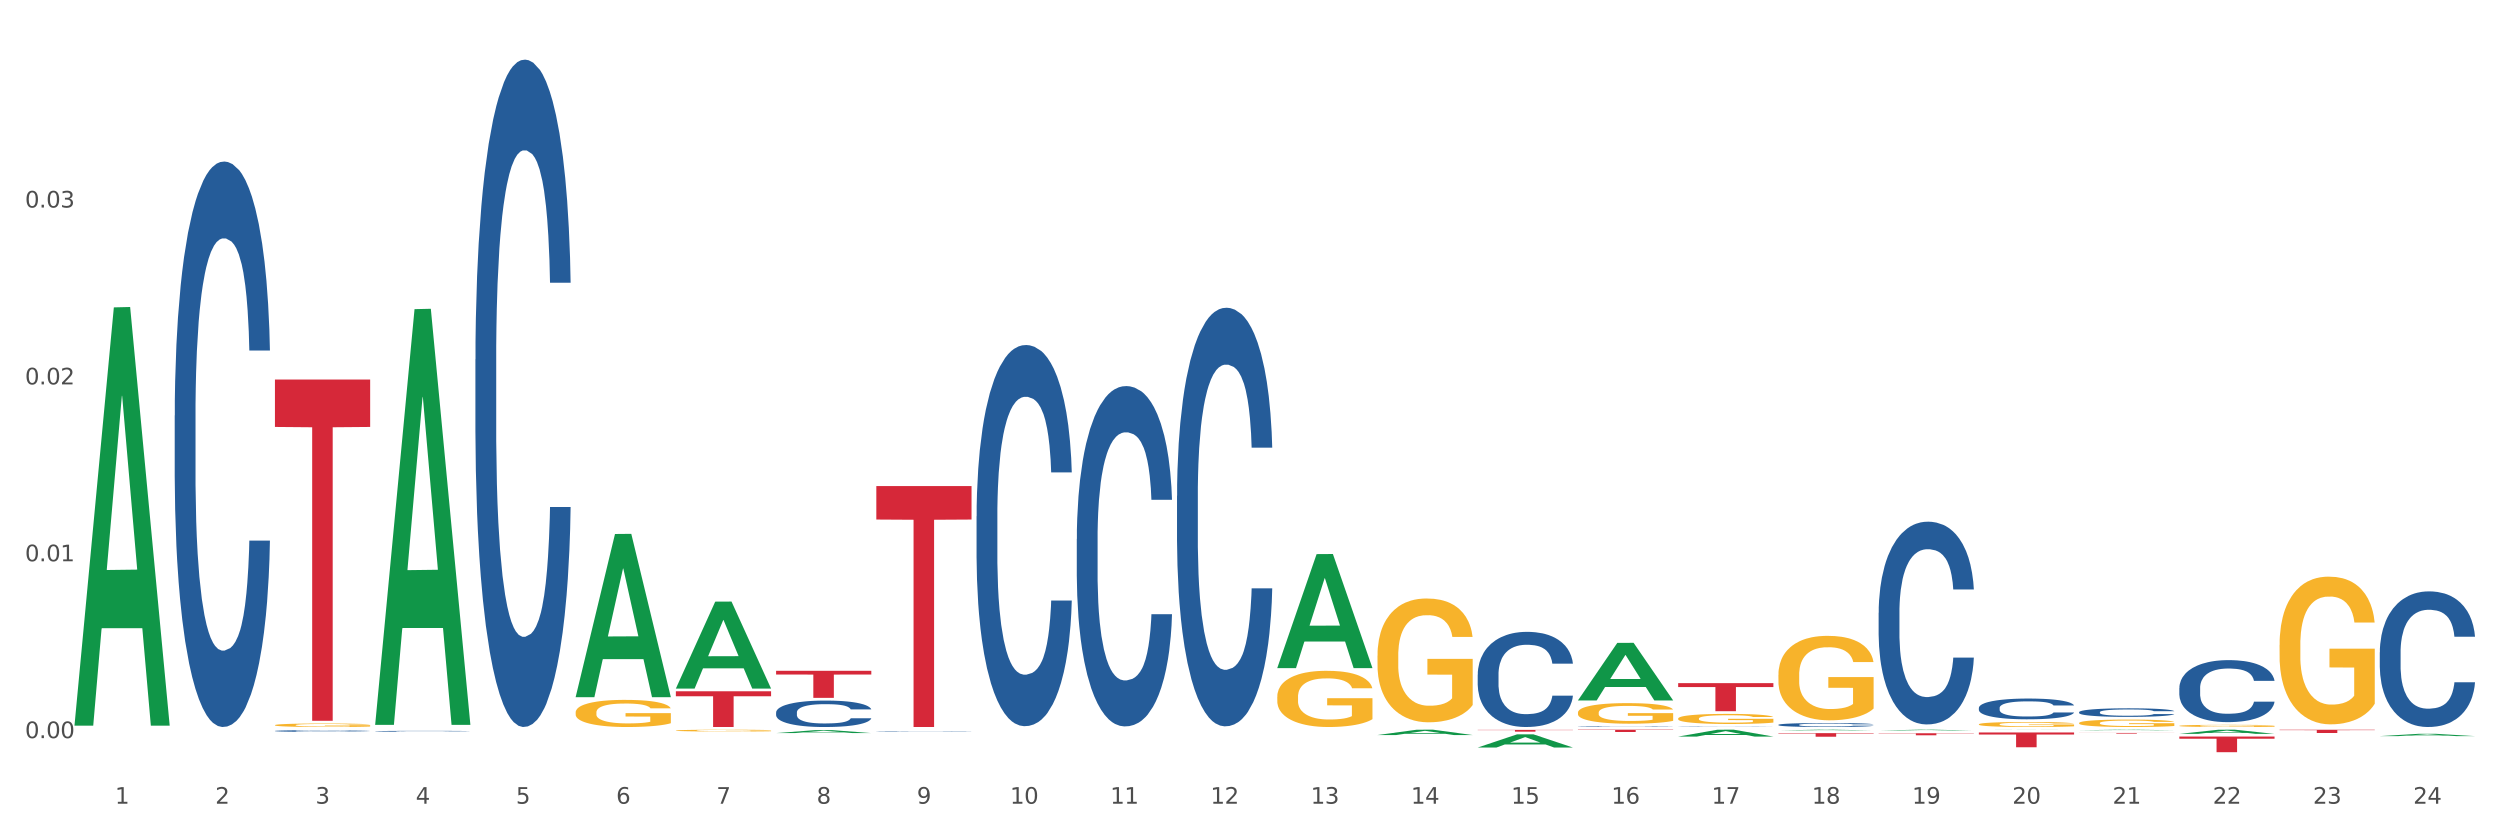 <?xml version="1.0" encoding="utf-8" standalone="no"?>
<!DOCTYPE svg PUBLIC "-//W3C//DTD SVG 1.1//EN"
  "http://www.w3.org/Graphics/SVG/1.1/DTD/svg11.dtd">
<svg xmlns:xlink="http://www.w3.org/1999/xlink" width="1080pt" height="360pt" viewBox="0 0 1080 360" xmlns="http://www.w3.org/2000/svg" version="1.1">
 <rect x="0" y="0" width="1080" height="360" fill="#333333" stroke="none"/>
 <defs>
  <style type="text/css">*{stroke-linejoin: round; stroke-linecap: butt}</style>
 </defs>
 <g id="figure_1">
  <g id="patch_1">
   <path d="M 0 360 
L 1080 360 
L 1080 0 
L 0 0 
z
" style="fill: #ffffff; stroke: #ffffff; stroke-linejoin: miter"/>
  </g>
  <g id="axes_1">
   <g id="matplotlib.axis_1">
    <g id="xtick_1">
     <g id="text_1">
      <!-- 1 -->
      <g style="fill: #4d4d4d" transform="translate(49.688 347.204) scale(0.096 -0.096)">
       <defs>
        <path id="DejaVuSans-31" d="M 794 531 
L 1825 531 
L 1825 4091 
L 703 3866 
L 703 4441 
L 1819 4666 
L 2450 4666 
L 2450 531 
L 3481 531 
L 3481 0 
L 794 0 
L 794 531 
z
" transform="scale(0.016)"/>
       </defs>
       <use xlink:href="#DejaVuSans-31"/>
      </g>
     </g>
    </g>
    <g id="xtick_2">
     <g id="text_2">
      <!-- 2 -->
      <g style="fill: #4d4d4d" transform="translate(92.988 347.204) scale(0.096 -0.096)">
       <defs>
        <path id="DejaVuSans-32" d="M 1228 531 
L 3431 531 
L 3431 0 
L 469 0 
L 469 531 
Q 828 903 1448 1529 
Q 2069 2156 2228 2338 
Q 2531 2678 2651 2914 
Q 2772 3150 2772 3378 
Q 2772 3750 2511 3984 
Q 2250 4219 1831 4219 
Q 1534 4219 1204 4116 
Q 875 4013 500 3803 
L 500 4441 
Q 881 4594 1212 4672 
Q 1544 4750 1819 4750 
Q 2544 4750 2975 4387 
Q 3406 4025 3406 3419 
Q 3406 3131 3298 2873 
Q 3191 2616 2906 2266 
Q 2828 2175 2409 1742 
Q 1991 1309 1228 531 
z
" transform="scale(0.016)"/>
       </defs>
       <use xlink:href="#DejaVuSans-32"/>
      </g>
     </g>
    </g>
    <g id="xtick_3">
     <g id="text_3">
      <!-- 3 -->
      <g style="fill: #4d4d4d" transform="translate(136.287 347.204) scale(0.096 -0.096)">
       <defs>
        <path id="DejaVuSans-33" d="M 2597 2516 
Q 3050 2419 3304 2112 
Q 3559 1806 3559 1356 
Q 3559 666 3084 287 
Q 2609 -91 1734 -91 
Q 1441 -91 1130 -33 
Q 819 25 488 141 
L 488 750 
Q 750 597 1062 519 
Q 1375 441 1716 441 
Q 2309 441 2620 675 
Q 2931 909 2931 1356 
Q 2931 1769 2642 2001 
Q 2353 2234 1838 2234 
L 1294 2234 
L 1294 2753 
L 1863 2753 
Q 2328 2753 2575 2939 
Q 2822 3125 2822 3475 
Q 2822 3834 2567 4026 
Q 2313 4219 1838 4219 
Q 1578 4219 1281 4162 
Q 984 4106 628 3988 
L 628 4550 
Q 988 4650 1302 4700 
Q 1616 4750 1894 4750 
Q 2613 4750 3031 4423 
Q 3450 4097 3450 3541 
Q 3450 3153 3228 2886 
Q 3006 2619 2597 2516 
z
" transform="scale(0.016)"/>
       </defs>
       <use xlink:href="#DejaVuSans-33"/>
      </g>
     </g>
    </g>
    <g id="xtick_4">
     <g id="text_4">
      <!-- 4 -->
      <g style="fill: #4d4d4d" transform="translate(179.587 347.204) scale(0.096 -0.096)">
       <defs>
        <path id="DejaVuSans-34" d="M 2419 4116 
L 825 1625 
L 2419 1625 
L 2419 4116 
z
M 2253 4666 
L 3047 4666 
L 3047 1625 
L 3713 1625 
L 3713 1100 
L 3047 1100 
L 3047 0 
L 2419 0 
L 2419 1100 
L 313 1100 
L 313 1709 
L 2253 4666 
z
" transform="scale(0.016)"/>
       </defs>
       <use xlink:href="#DejaVuSans-34"/>
      </g>
     </g>
    </g>
    <g id="xtick_5">
     <g id="text_5">
      <!-- 5 -->
      <g style="fill: #4d4d4d" transform="translate(222.887 347.204) scale(0.096 -0.096)">
       <defs>
        <path id="DejaVuSans-35" d="M 691 4666 
L 3169 4666 
L 3169 4134 
L 1269 4134 
L 1269 2991 
Q 1406 3038 1543 3061 
Q 1681 3084 1819 3084 
Q 2600 3084 3056 2656 
Q 3513 2228 3513 1497 
Q 3513 744 3044 326 
Q 2575 -91 1722 -91 
Q 1428 -91 1123 -41 
Q 819 9 494 109 
L 494 744 
Q 775 591 1075 516 
Q 1375 441 1709 441 
Q 2250 441 2565 725 
Q 2881 1009 2881 1497 
Q 2881 1984 2565 2268 
Q 2250 2553 1709 2553 
Q 1456 2553 1204 2497 
Q 953 2441 691 2322 
L 691 4666 
z
" transform="scale(0.016)"/>
       </defs>
       <use xlink:href="#DejaVuSans-35"/>
      </g>
     </g>
    </g>
    <g id="xtick_6">
     <g id="text_6">
      <!-- 6 -->
      <g style="fill: #4d4d4d" transform="translate(266.186 347.204) scale(0.096 -0.096)">
       <defs>
        <path id="DejaVuSans-36" d="M 2113 2584 
Q 1688 2584 1439 2293 
Q 1191 2003 1191 1497 
Q 1191 994 1439 701 
Q 1688 409 2113 409 
Q 2538 409 2786 701 
Q 3034 994 3034 1497 
Q 3034 2003 2786 2293 
Q 2538 2584 2113 2584 
z
M 3366 4563 
L 3366 3988 
Q 3128 4100 2886 4159 
Q 2644 4219 2406 4219 
Q 1781 4219 1451 3797 
Q 1122 3375 1075 2522 
Q 1259 2794 1537 2939 
Q 1816 3084 2150 3084 
Q 2853 3084 3261 2657 
Q 3669 2231 3669 1497 
Q 3669 778 3244 343 
Q 2819 -91 2113 -91 
Q 1303 -91 875 529 
Q 447 1150 447 2328 
Q 447 3434 972 4092 
Q 1497 4750 2381 4750 
Q 2619 4750 2861 4703 
Q 3103 4656 3366 4563 
z
" transform="scale(0.016)"/>
       </defs>
       <use xlink:href="#DejaVuSans-36"/>
      </g>
     </g>
    </g>
    <g id="xtick_7">
     <g id="text_7">
      <!-- 7 -->
      <g style="fill: #4d4d4d" transform="translate(309.486 347.204) scale(0.096 -0.096)">
       <defs>
        <path id="DejaVuSans-37" d="M 525 4666 
L 3525 4666 
L 3525 4397 
L 1831 0 
L 1172 0 
L 2766 4134 
L 525 4134 
L 525 4666 
z
" transform="scale(0.016)"/>
       </defs>
       <use xlink:href="#DejaVuSans-37"/>
      </g>
     </g>
    </g>
    <g id="xtick_8">
     <g id="text_8">
      <!-- 8 -->
      <g style="fill: #4d4d4d" transform="translate(352.785 347.204) scale(0.096 -0.096)">
       <defs>
        <path id="DejaVuSans-38" d="M 2034 2216 
Q 1584 2216 1326 1975 
Q 1069 1734 1069 1313 
Q 1069 891 1326 650 
Q 1584 409 2034 409 
Q 2484 409 2743 651 
Q 3003 894 3003 1313 
Q 3003 1734 2745 1975 
Q 2488 2216 2034 2216 
z
M 1403 2484 
Q 997 2584 770 2862 
Q 544 3141 544 3541 
Q 544 4100 942 4425 
Q 1341 4750 2034 4750 
Q 2731 4750 3128 4425 
Q 3525 4100 3525 3541 
Q 3525 3141 3298 2862 
Q 3072 2584 2669 2484 
Q 3125 2378 3379 2068 
Q 3634 1759 3634 1313 
Q 3634 634 3220 271 
Q 2806 -91 2034 -91 
Q 1263 -91 848 271 
Q 434 634 434 1313 
Q 434 1759 690 2068 
Q 947 2378 1403 2484 
z
M 1172 3481 
Q 1172 3119 1398 2916 
Q 1625 2713 2034 2713 
Q 2441 2713 2670 2916 
Q 2900 3119 2900 3481 
Q 2900 3844 2670 4047 
Q 2441 4250 2034 4250 
Q 1625 4250 1398 4047 
Q 1172 3844 1172 3481 
z
" transform="scale(0.016)"/>
       </defs>
       <use xlink:href="#DejaVuSans-38"/>
      </g>
     </g>
    </g>
    <g id="xtick_9">
     <g id="text_9">
      <!-- 9 -->
      <g style="fill: #4d4d4d" transform="translate(396.085 347.204) scale(0.096 -0.096)">
       <defs>
        <path id="DejaVuSans-39" d="M 703 97 
L 703 672 
Q 941 559 1184 500 
Q 1428 441 1663 441 
Q 2288 441 2617 861 
Q 2947 1281 2994 2138 
Q 2813 1869 2534 1725 
Q 2256 1581 1919 1581 
Q 1219 1581 811 2004 
Q 403 2428 403 3163 
Q 403 3881 828 4315 
Q 1253 4750 1959 4750 
Q 2769 4750 3195 4129 
Q 3622 3509 3622 2328 
Q 3622 1225 3098 567 
Q 2575 -91 1691 -91 
Q 1453 -91 1209 -44 
Q 966 3 703 97 
z
M 1959 2075 
Q 2384 2075 2632 2365 
Q 2881 2656 2881 3163 
Q 2881 3666 2632 3958 
Q 2384 4250 1959 4250 
Q 1534 4250 1286 3958 
Q 1038 3666 1038 3163 
Q 1038 2656 1286 2365 
Q 1534 2075 1959 2075 
z
" transform="scale(0.016)"/>
       </defs>
       <use xlink:href="#DejaVuSans-39"/>
      </g>
     </g>
    </g>
    <g id="xtick_10">
     <g id="text_10">
      <!-- 10 -->
      <g style="fill: #4d4d4d" transform="translate(436.331 347.204) scale(0.096 -0.096)">
       <defs>
        <path id="DejaVuSans-30" d="M 2034 4250 
Q 1547 4250 1301 3770 
Q 1056 3291 1056 2328 
Q 1056 1369 1301 889 
Q 1547 409 2034 409 
Q 2525 409 2770 889 
Q 3016 1369 3016 2328 
Q 3016 3291 2770 3770 
Q 2525 4250 2034 4250 
z
M 2034 4750 
Q 2819 4750 3233 4129 
Q 3647 3509 3647 2328 
Q 3647 1150 3233 529 
Q 2819 -91 2034 -91 
Q 1250 -91 836 529 
Q 422 1150 422 2328 
Q 422 3509 836 4129 
Q 1250 4750 2034 4750 
z
" transform="scale(0.016)"/>
       </defs>
       <use xlink:href="#DejaVuSans-31"/>
       <use xlink:href="#DejaVuSans-30" transform="translate(63.623 0)"/>
      </g>
     </g>
    </g>
    <g id="xtick_11">
     <g id="text_11">
      <!-- 11 -->
      <g style="fill: #4d4d4d" transform="translate(479.63 347.204) scale(0.096 -0.096)">
       <use xlink:href="#DejaVuSans-31"/>
       <use xlink:href="#DejaVuSans-31" transform="translate(63.623 0)"/>
      </g>
     </g>
    </g>
    <g id="xtick_12">
     <g id="text_12">
      <!-- 12 -->
      <g style="fill: #4d4d4d" transform="translate(522.93 347.204) scale(0.096 -0.096)">
       <use xlink:href="#DejaVuSans-31"/>
       <use xlink:href="#DejaVuSans-32" transform="translate(63.623 0)"/>
      </g>
     </g>
    </g>
    <g id="xtick_13">
     <g id="text_13">
      <!-- 13 -->
      <g style="fill: #4d4d4d" transform="translate(566.229 347.204) scale(0.096 -0.096)">
       <use xlink:href="#DejaVuSans-31"/>
       <use xlink:href="#DejaVuSans-33" transform="translate(63.623 0)"/>
      </g>
     </g>
    </g>
    <g id="xtick_14">
     <g id="text_14">
      <!-- 14 -->
      <g style="fill: #4d4d4d" transform="translate(609.529 347.204) scale(0.096 -0.096)">
       <use xlink:href="#DejaVuSans-31"/>
       <use xlink:href="#DejaVuSans-34" transform="translate(63.623 0)"/>
      </g>
     </g>
    </g>
    <g id="xtick_15">
     <g id="text_15">
      <!-- 15 -->
      <g style="fill: #4d4d4d" transform="translate(652.828 347.204) scale(0.096 -0.096)">
       <use xlink:href="#DejaVuSans-31"/>
       <use xlink:href="#DejaVuSans-35" transform="translate(63.623 0)"/>
      </g>
     </g>
    </g>
    <g id="xtick_16">
     <g id="text_16">
      <!-- 16 -->
      <g style="fill: #4d4d4d" transform="translate(696.128 347.204) scale(0.096 -0.096)">
       <use xlink:href="#DejaVuSans-31"/>
       <use xlink:href="#DejaVuSans-36" transform="translate(63.623 0)"/>
      </g>
     </g>
    </g>
    <g id="xtick_17">
     <g id="text_17">
      <!-- 17 -->
      <g style="fill: #4d4d4d" transform="translate(739.428 347.204) scale(0.096 -0.096)">
       <use xlink:href="#DejaVuSans-31"/>
       <use xlink:href="#DejaVuSans-37" transform="translate(63.623 0)"/>
      </g>
     </g>
    </g>
    <g id="xtick_18">
     <g id="text_18">
      <!-- 18 -->
      <g style="fill: #4d4d4d" transform="translate(782.727 347.204) scale(0.096 -0.096)">
       <use xlink:href="#DejaVuSans-31"/>
       <use xlink:href="#DejaVuSans-38" transform="translate(63.623 0)"/>
      </g>
     </g>
    </g>
    <g id="xtick_19">
     <g id="text_19">
      <!-- 19 -->
      <g style="fill: #4d4d4d" transform="translate(826.027 347.204) scale(0.096 -0.096)">
       <use xlink:href="#DejaVuSans-31"/>
       <use xlink:href="#DejaVuSans-39" transform="translate(63.623 0)"/>
      </g>
     </g>
    </g>
    <g id="xtick_20">
     <g id="text_20">
      <!-- 20 -->
      <g style="fill: #4d4d4d" transform="translate(869.326 347.204) scale(0.096 -0.096)">
       <use xlink:href="#DejaVuSans-32"/>
       <use xlink:href="#DejaVuSans-30" transform="translate(63.623 0)"/>
      </g>
     </g>
    </g>
    <g id="xtick_21">
     <g id="text_21">
      <!-- 21 -->
      <g style="fill: #4d4d4d" transform="translate(912.626 347.204) scale(0.096 -0.096)">
       <use xlink:href="#DejaVuSans-32"/>
       <use xlink:href="#DejaVuSans-31" transform="translate(63.623 0)"/>
      </g>
     </g>
    </g>
    <g id="xtick_22">
     <g id="text_22">
      <!-- 22 -->
      <g style="fill: #4d4d4d" transform="translate(955.926 347.204) scale(0.096 -0.096)">
       <use xlink:href="#DejaVuSans-32"/>
       <use xlink:href="#DejaVuSans-32" transform="translate(63.623 0)"/>
      </g>
     </g>
    </g>
    <g id="xtick_23">
     <g id="text_23">
      <!-- 23 -->
      <g style="fill: #4d4d4d" transform="translate(999.225 347.204) scale(0.096 -0.096)">
       <use xlink:href="#DejaVuSans-32"/>
       <use xlink:href="#DejaVuSans-33" transform="translate(63.623 0)"/>
      </g>
     </g>
    </g>
    <g id="xtick_24">
     <g id="text_24">
      <!-- 24 -->
      <g style="fill: #4d4d4d" transform="translate(1042.525 347.204) scale(0.096 -0.096)">
       <use xlink:href="#DejaVuSans-32"/>
       <use xlink:href="#DejaVuSans-34" transform="translate(63.623 0)"/>
      </g>
     </g>
    </g>
    <g id="xtick_25"/>
    <g id="xtick_26"/>
    <g id="xtick_27"/>
    <g id="xtick_28"/>
    <g id="xtick_29"/>
    <g id="xtick_30"/>
    <g id="xtick_31"/>
    <g id="xtick_32"/>
    <g id="xtick_33"/>
    <g id="xtick_34"/>
    <g id="xtick_35"/>
    <g id="xtick_36"/>
    <g id="xtick_37"/>
    <g id="xtick_38"/>
    <g id="xtick_39"/>
    <g id="xtick_40"/>
    <g id="xtick_41"/>
    <g id="xtick_42"/>
    <g id="xtick_43"/>
    <g id="xtick_44"/>
    <g id="xtick_45"/>
    <g id="xtick_46"/>
    <g id="xtick_47"/>
   </g>
   <g id="matplotlib.axis_2">
    <g id="ytick_1">
     <g id="text_25">
      <!-- 0.00 -->
      <g style="fill: #4d4d4d" transform="translate(10.8 318.876) scale(0.096 -0.096)">
       <defs>
        <path id="DejaVuSans-2e" d="M 684 794 
L 1344 794 
L 1344 0 
L 684 0 
L 684 794 
z
" transform="scale(0.016)"/>
       </defs>
       <use xlink:href="#DejaVuSans-30"/>
       <use xlink:href="#DejaVuSans-2e" transform="translate(63.623 0)"/>
       <use xlink:href="#DejaVuSans-30" transform="translate(95.41 0)"/>
       <use xlink:href="#DejaVuSans-30" transform="translate(159.033 0)"/>
      </g>
     </g>
    </g>
    <g id="ytick_2">
     <g id="text_26">
      <!-- 0.01 -->
      <g style="fill: #4d4d4d" transform="translate(10.8 242.471) scale(0.096 -0.096)">
       <use xlink:href="#DejaVuSans-30"/>
       <use xlink:href="#DejaVuSans-2e" transform="translate(63.623 0)"/>
       <use xlink:href="#DejaVuSans-30" transform="translate(95.41 0)"/>
       <use xlink:href="#DejaVuSans-31" transform="translate(159.033 0)"/>
      </g>
     </g>
    </g>
    <g id="ytick_3">
     <g id="text_27">
      <!-- 0.02 -->
      <g style="fill: #4d4d4d" transform="translate(10.8 166.066) scale(0.096 -0.096)">
       <use xlink:href="#DejaVuSans-30"/>
       <use xlink:href="#DejaVuSans-2e" transform="translate(63.623 0)"/>
       <use xlink:href="#DejaVuSans-30" transform="translate(95.41 0)"/>
       <use xlink:href="#DejaVuSans-32" transform="translate(159.033 0)"/>
      </g>
     </g>
    </g>
    <g id="ytick_4">
     <g id="text_28">
      <!-- 0.03 -->
      <g style="fill: #4d4d4d" transform="translate(10.8 89.661) scale(0.096 -0.096)">
       <use xlink:href="#DejaVuSans-30"/>
       <use xlink:href="#DejaVuSans-2e" transform="translate(63.623 0)"/>
       <use xlink:href="#DejaVuSans-30" transform="translate(95.41 0)"/>
       <use xlink:href="#DejaVuSans-33" transform="translate(159.033 0)"/>
      </g>
     </g>
    </g>
    <g id="ytick_5"/>
    <g id="ytick_6"/>
    <g id="ytick_7"/>
    <g id="ytick_8"/>
   </g>
   <g id="PolyCollection_1">
    <path d="M 32.175 313.162 
L 32.217 312.992 
L 49.18 132.789 
L 56.22 132.619 
L 73.31 313.501 
L 65.167 313.501 
L 61.478 271.381 
L 43.964 271.381 
L 43.837 272.06 
L 40.275 313.501 
L 32.175 313.501 
L 32.175 313.162 
L 46.169 246.244 
L 59.273 246.074 
L 52.785 171.174 
L 52.7 170.834 
L 52.615 171.343 
L 46.127 246.074 
L 46.169 246.244 
L 32.175 313.162 
z
" clip-path="url(#p83dcfdde52)" style="fill: #109648"/>
    <path d="M 378.572 209.979 
L 419.706 209.979 
L 419.706 224.443 
L 403.525 224.541 
L 403.525 314.067 
L 394.655 314.067 
L 394.655 224.541 
L 378.572 224.443 
L 378.572 210.076 
L 378.572 209.979 
z
" clip-path="url(#p83dcfdde52)" style="fill: #d62839"/>
    <path d="M 638.369 315.315 
L 679.504 315.315 
L 679.504 315.419 
L 663.323 315.42 
L 663.323 316.067 
L 654.453 316.067 
L 654.453 315.42 
L 638.369 315.419 
L 638.369 315.315 
L 638.369 315.315 
z
" clip-path="url(#p83dcfdde52)" style="fill: #d62839"/>
    <path d="M 681.669 315.229 
L 722.803 315.229 
L 722.803 315.367 
L 706.622 315.368 
L 706.622 316.226 
L 697.752 316.226 
L 697.752 315.368 
L 681.669 315.367 
L 681.669 315.23 
L 681.669 315.229 
z
" clip-path="url(#p83dcfdde52)" style="fill: #d62839"/>
    <path d="M 768.268 316.703 
L 809.403 316.703 
L 809.403 316.921 
L 793.222 316.922 
L 793.222 318.271 
L 784.351 318.271 
L 784.351 316.922 
L 768.268 316.921 
L 768.268 316.704 
L 768.268 316.703 
z
" clip-path="url(#p83dcfdde52)" style="fill: #d62839"/>
    <path d="M 811.567 316.762 
L 852.702 316.762 
L 852.702 316.885 
L 836.521 316.886 
L 836.521 317.645 
L 827.651 317.645 
L 827.651 316.886 
L 811.567 316.885 
L 811.567 316.763 
L 811.567 316.762 
z
" clip-path="url(#p83dcfdde52)" style="fill: #d62839"/>
    <path d="M 854.867 316.438 
L 896.002 316.438 
L 896.002 317.324 
L 879.821 317.33 
L 879.821 322.811 
L 870.951 322.811 
L 870.951 317.33 
L 854.867 317.324 
L 854.867 316.444 
L 854.867 316.438 
z
" clip-path="url(#p83dcfdde52)" style="fill: #d62839"/>
    <path d="M 898.167 316.626 
L 939.301 316.626 
L 939.301 316.666 
L 923.12 316.667 
L 923.12 316.918 
L 914.25 316.918 
L 914.25 316.667 
L 898.167 316.666 
L 898.167 316.626 
L 898.167 316.626 
z
" clip-path="url(#p83dcfdde52)" style="fill: #d62839"/>
    <path d="M 941.466 318.195 
L 982.601 318.195 
L 982.601 319.134 
L 966.42 319.14 
L 966.42 324.95 
L 957.55 324.95 
L 957.55 319.14 
L 941.466 319.134 
L 941.466 318.202 
L 941.466 318.195 
z
" clip-path="url(#p83dcfdde52)" style="fill: #d62839"/>
    <path d="M 335.272 289.776 
L 376.407 289.776 
L 376.407 291.404 
L 360.226 291.415 
L 360.226 301.49 
L 351.356 301.49 
L 351.356 291.415 
L 335.272 291.404 
L 335.272 289.787 
L 335.272 289.776 
z
" clip-path="url(#p83dcfdde52)" style="fill: #d62839"/>
    <path d="M 984.766 315.233 
L 1025.9 315.233 
L 1025.9 315.431 
L 1009.72 315.433 
L 1009.72 316.661 
L 1000.849 316.661 
L 1000.849 315.433 
L 984.766 315.431 
L 984.766 315.234 
L 984.766 315.233 
z
" clip-path="url(#p83dcfdde52)" style="fill: #d62839"/>
    <path d="M 941.466 313.562 
L 941.515 313.561 
L 941.515 313.53 
L 941.612 313.503 
L 942.098 313.438 
L 942.826 313.385 
L 943.36 313.356 
L 943.894 313.333 
L 944.526 313.31 
L 945.303 313.285 
L 946.711 313.25 
L 947.585 313.232 
L 948.654 313.213 
L 950.596 313.185 
L 952.005 313.17 
L 953.462 313.157 
L 955.841 313.141 
L 957.396 313.134 
L 959.047 313.129 
L 961.038 313.125 
L 962.543 313.125 
L 965.846 313.127 
L 968.663 313.135 
L 970.022 313.141 
L 971.771 313.151 
L 972.694 313.158 
L 974.199 313.172 
L 975.753 313.19 
L 976.822 313.206 
L 978.424 313.235 
L 979.638 313.265 
L 980.755 313.301 
L 981.338 313.326 
L 981.775 313.349 
L 982.164 313.376 
L 982.552 313.418 
L 973.811 313.418 
L 973.471 313.388 
L 972.936 313.36 
L 972.159 313.332 
L 971.479 313.315 
L 970.314 313.293 
L 969.245 313.279 
L 968.128 313.269 
L 966.769 313.26 
L 965.7 313.256 
L 964.195 313.253 
L 961.232 313.253 
L 959.241 313.26 
L 957.881 313.269 
L 957.007 313.277 
L 956.23 313.285 
L 955.356 313.297 
L 954.336 313.316 
L 953.607 313.332 
L 952.879 313.353 
L 952.296 313.374 
L 951.762 313.398 
L 951.325 313.424 
L 950.985 313.45 
L 950.694 313.483 
L 950.451 313.538 
L 950.451 313.656 
L 950.548 313.683 
L 950.791 313.718 
L 951.082 313.745 
L 951.568 313.777 
L 952.005 313.799 
L 952.83 313.83 
L 953.753 313.856 
L 954.482 313.872 
L 955.21 313.886 
L 956.473 313.905 
L 957.881 313.921 
L 959.095 313.93 
L 960.747 313.939 
L 961.864 313.942 
L 962.835 313.944 
L 965.215 313.944 
L 966.914 313.941 
L 968.808 313.935 
L 970.265 313.928 
L 971.479 313.918 
L 972.839 313.902 
L 973.713 313.888 
L 973.713 313.707 
L 963.029 313.706 
L 963.029 313.586 
L 982.601 313.586 
L 982.601 313.939 
L 981.775 313.957 
L 980.852 313.973 
L 979.881 313.988 
L 978.424 314.006 
L 976.676 314.024 
L 975.122 314.036 
L 973.471 314.046 
L 971.528 314.055 
L 969.003 314.064 
L 967.449 314.068 
L 965.506 314.07 
L 963.223 314.071 
L 961.232 314.069 
L 959.29 314.065 
L 957.25 314.057 
L 955.259 314.046 
L 953.753 314.035 
L 952.248 314.021 
L 950.645 314.003 
L 949.382 313.985 
L 948.411 313.97 
L 947.343 313.95 
L 946.177 313.924 
L 945.303 313.901 
L 944.526 313.877 
L 943.7 313.845 
L 943.117 313.819 
L 942.535 313.785 
L 942.195 313.76 
L 941.806 313.721 
L 941.515 313.667 
L 941.466 313.562 
z
" clip-path="url(#p83dcfdde52)" style="fill: #f7b32b"/>
    <path d="M 898.167 312.342 
L 898.215 312.339 
L 898.215 312.233 
L 898.312 312.142 
L 898.798 311.922 
L 899.526 311.74 
L 900.061 311.643 
L 900.595 311.564 
L 901.226 311.484 
L 902.003 311.402 
L 903.412 311.282 
L 904.286 311.22 
L 905.354 311.155 
L 907.297 311.061 
L 908.705 311.009 
L 910.162 310.965 
L 912.542 310.912 
L 914.096 310.888 
L 915.747 310.871 
L 917.738 310.859 
L 919.244 310.856 
L 922.546 310.865 
L 925.363 310.891 
L 926.723 310.912 
L 928.471 310.947 
L 929.394 310.97 
L 930.899 311.017 
L 932.454 311.079 
L 933.522 311.132 
L 935.125 311.232 
L 936.339 311.332 
L 937.456 311.455 
L 938.039 311.54 
L 938.476 311.619 
L 938.864 311.71 
L 939.253 311.854 
L 930.511 311.854 
L 930.171 311.751 
L 929.637 311.655 
L 928.86 311.561 
L 928.18 311.502 
L 927.014 311.428 
L 925.946 311.381 
L 924.829 311.346 
L 923.469 311.317 
L 922.401 311.302 
L 920.895 311.29 
L 917.933 311.293 
L 915.941 311.317 
L 914.582 311.346 
L 913.707 311.373 
L 912.93 311.402 
L 912.056 311.443 
L 911.036 311.505 
L 910.308 311.561 
L 909.579 311.631 
L 908.997 311.702 
L 908.462 311.784 
L 908.025 311.872 
L 907.685 311.963 
L 907.394 312.074 
L 907.151 312.259 
L 907.151 312.662 
L 907.248 312.753 
L 907.491 312.873 
L 907.783 312.964 
L 908.268 313.073 
L 908.705 313.146 
L 909.531 313.252 
L 910.454 313.34 
L 911.182 313.396 
L 911.911 313.443 
L 913.173 313.507 
L 914.582 313.56 
L 915.796 313.592 
L 917.447 313.622 
L 918.564 313.634 
L 919.535 313.639 
L 921.915 313.639 
L 923.615 313.631 
L 925.509 313.61 
L 926.966 313.584 
L 928.18 313.551 
L 929.54 313.498 
L 930.414 313.449 
L 930.414 312.835 
L 919.73 312.832 
L 919.73 312.424 
L 939.301 312.424 
L 939.301 313.622 
L 938.476 313.683 
L 937.553 313.739 
L 936.582 313.789 
L 935.125 313.851 
L 933.376 313.91 
L 931.822 313.951 
L 930.171 313.986 
L 928.228 314.018 
L 925.703 314.048 
L 924.149 314.059 
L 922.206 314.068 
L 919.924 314.071 
L 917.933 314.065 
L 915.99 314.05 
L 913.95 314.024 
L 911.959 313.986 
L 910.454 313.948 
L 908.948 313.901 
L 907.345 313.839 
L 906.083 313.78 
L 905.111 313.727 
L 904.043 313.66 
L 902.877 313.572 
L 902.003 313.493 
L 901.226 313.41 
L 900.401 313.305 
L 899.818 313.214 
L 899.235 313.099 
L 898.895 313.014 
L 898.507 312.882 
L 898.215 312.697 
L 898.167 312.342 
z
" clip-path="url(#p83dcfdde52)" style="fill: #f7b32b"/>
    <path d="M 854.867 312.902 
L 854.916 312.9 
L 854.916 312.828 
L 855.013 312.767 
L 855.498 312.618 
L 856.227 312.495 
L 856.761 312.429 
L 857.295 312.375 
L 857.927 312.322 
L 858.704 312.266 
L 860.112 312.185 
L 860.986 312.143 
L 862.055 312.099 
L 863.997 312.036 
L 865.406 312 
L 866.863 311.97 
L 869.242 311.935 
L 870.796 311.919 
L 872.448 311.907 
L 874.439 311.899 
L 875.944 311.897 
L 879.247 311.903 
L 882.063 311.921 
L 883.423 311.935 
L 885.172 311.958 
L 886.094 311.974 
L 887.6 312.006 
L 889.154 312.048 
L 890.222 312.084 
L 891.825 312.151 
L 893.039 312.219 
L 894.156 312.302 
L 894.739 312.36 
L 895.176 312.413 
L 895.565 312.475 
L 895.953 312.572 
L 887.211 312.572 
L 886.871 312.502 
L 886.337 312.437 
L 885.56 312.373 
L 884.88 312.334 
L 883.715 312.284 
L 882.646 312.252 
L 881.529 312.228 
L 880.169 312.209 
L 879.101 312.199 
L 877.596 312.191 
L 874.633 312.193 
L 872.642 312.209 
L 871.282 312.228 
L 870.408 312.246 
L 869.631 312.266 
L 868.757 312.294 
L 867.737 312.336 
L 867.008 312.373 
L 866.28 312.421 
L 865.697 312.469 
L 865.163 312.524 
L 864.726 312.584 
L 864.386 312.645 
L 864.094 312.721 
L 863.852 312.846 
L 863.852 313.118 
L 863.949 313.18 
L 864.192 313.261 
L 864.483 313.323 
L 864.969 313.396 
L 865.406 313.446 
L 866.231 313.517 
L 867.154 313.577 
L 867.883 313.614 
L 868.611 313.646 
L 869.874 313.69 
L 871.282 313.726 
L 872.496 313.747 
L 874.147 313.767 
L 875.264 313.775 
L 876.236 313.779 
L 878.615 313.779 
L 880.315 313.773 
L 882.209 313.759 
L 883.666 313.741 
L 884.88 313.72 
L 886.24 313.684 
L 887.114 313.65 
L 887.114 313.235 
L 876.43 313.233 
L 876.43 312.957 
L 896.002 312.957 
L 896.002 313.767 
L 895.176 313.809 
L 894.253 313.847 
L 893.282 313.88 
L 891.825 313.922 
L 890.077 313.962 
L 888.523 313.99 
L 886.871 314.013 
L 884.929 314.035 
L 882.403 314.055 
L 880.849 314.063 
L 878.907 314.069 
L 876.624 314.071 
L 874.633 314.067 
L 872.69 314.057 
L 870.651 314.039 
L 868.66 314.013 
L 867.154 313.988 
L 865.649 313.956 
L 864.046 313.914 
L 862.783 313.874 
L 861.812 313.839 
L 860.743 313.793 
L 859.578 313.734 
L 858.704 313.68 
L 857.927 313.624 
L 857.101 313.553 
L 856.518 313.491 
L 855.935 313.414 
L 855.596 313.356 
L 855.207 313.267 
L 854.916 313.142 
L 854.867 312.902 
z
" clip-path="url(#p83dcfdde52)" style="fill: #f7b32b"/>
    <path d="M 768.268 291.55 
L 768.316 291.517 
L 768.316 290.317 
L 768.414 289.284 
L 768.899 286.785 
L 769.628 284.719 
L 770.162 283.619 
L 770.696 282.719 
L 771.327 281.819 
L 772.105 280.886 
L 773.513 279.52 
L 774.387 278.82 
L 775.456 278.087 
L 777.398 277.02 
L 778.807 276.42 
L 780.263 275.92 
L 782.643 275.32 
L 784.197 275.054 
L 785.848 274.854 
L 787.84 274.721 
L 789.345 274.687 
L 792.648 274.787 
L 795.464 275.087 
L 796.824 275.32 
L 798.572 275.72 
L 799.495 275.987 
L 801.001 276.52 
L 802.555 277.22 
L 803.623 277.82 
L 805.226 278.953 
L 806.44 280.086 
L 807.557 281.486 
L 808.14 282.452 
L 808.577 283.352 
L 808.965 284.385 
L 809.354 286.018 
L 800.612 286.018 
L 800.272 284.852 
L 799.738 283.752 
L 798.961 282.686 
L 798.281 282.019 
L 797.116 281.186 
L 796.047 280.653 
L 794.93 280.253 
L 793.57 279.92 
L 792.502 279.753 
L 790.996 279.62 
L 788.034 279.653 
L 786.043 279.92 
L 784.683 280.253 
L 783.809 280.553 
L 783.032 280.886 
L 782.158 281.353 
L 781.138 282.052 
L 780.409 282.686 
L 779.681 283.485 
L 779.098 284.285 
L 778.564 285.218 
L 778.127 286.218 
L 777.787 287.251 
L 777.495 288.518 
L 777.252 290.617 
L 777.252 295.183 
L 777.35 296.216 
L 777.592 297.583 
L 777.884 298.616 
L 778.369 299.849 
L 778.807 300.682 
L 779.632 301.882 
L 780.555 302.881 
L 781.283 303.515 
L 782.012 304.048 
L 783.275 304.781 
L 784.683 305.381 
L 785.897 305.748 
L 787.548 306.081 
L 788.665 306.214 
L 789.637 306.281 
L 792.016 306.281 
L 793.716 306.181 
L 795.61 305.948 
L 797.067 305.648 
L 798.281 305.281 
L 799.641 304.681 
L 800.515 304.115 
L 800.515 297.149 
L 789.831 297.116 
L 789.831 292.484 
L 809.403 292.484 
L 809.403 306.081 
L 808.577 306.781 
L 807.654 307.414 
L 806.683 307.98 
L 805.226 308.68 
L 803.478 309.347 
L 801.923 309.813 
L 800.272 310.213 
L 798.33 310.58 
L 795.804 310.913 
L 794.25 311.046 
L 792.308 311.146 
L 790.025 311.18 
L 788.034 311.113 
L 786.091 310.946 
L 784.052 310.647 
L 782.06 310.213 
L 780.555 309.78 
L 779.049 309.247 
L 777.447 308.547 
L 776.184 307.88 
L 775.213 307.281 
L 774.144 306.514 
L 772.979 305.514 
L 772.105 304.614 
L 771.327 303.681 
L 770.502 302.482 
L 769.919 301.448 
L 769.336 300.149 
L 768.996 299.182 
L 768.608 297.683 
L 768.316 295.583 
L 768.268 291.55 
z
" clip-path="url(#p83dcfdde52)" style="fill: #f7b32b"/>
    <path d="M 724.968 310.416 
L 725.017 310.412 
L 725.017 310.269 
L 725.114 310.145 
L 725.6 309.847 
L 726.328 309.6 
L 726.862 309.468 
L 727.397 309.36 
L 728.028 309.253 
L 728.805 309.141 
L 730.213 308.978 
L 731.088 308.894 
L 732.156 308.807 
L 734.099 308.679 
L 735.507 308.607 
L 736.964 308.547 
L 739.344 308.476 
L 740.898 308.444 
L 742.549 308.42 
L 744.54 308.404 
L 746.046 308.4 
L 749.348 308.412 
L 752.165 308.448 
L 753.525 308.476 
L 755.273 308.524 
L 756.196 308.555 
L 757.701 308.619 
L 759.255 308.703 
L 760.324 308.775 
L 761.926 308.91 
L 763.14 309.046 
L 764.257 309.213 
L 764.84 309.329 
L 765.277 309.436 
L 765.666 309.56 
L 766.054 309.755 
L 757.313 309.755 
L 756.973 309.615 
L 756.438 309.484 
L 755.661 309.356 
L 754.982 309.277 
L 753.816 309.177 
L 752.748 309.113 
L 751.631 309.066 
L 750.271 309.026 
L 749.202 309.006 
L 747.697 308.99 
L 744.734 308.994 
L 742.743 309.026 
L 741.383 309.066 
L 740.509 309.101 
L 739.732 309.141 
L 738.858 309.197 
L 737.838 309.281 
L 737.11 309.356 
L 736.381 309.452 
L 735.798 309.548 
L 735.264 309.659 
L 734.827 309.779 
L 734.487 309.902 
L 734.196 310.054 
L 733.953 310.305 
L 733.953 310.851 
L 734.05 310.974 
L 734.293 311.138 
L 734.584 311.261 
L 735.07 311.409 
L 735.507 311.508 
L 736.333 311.652 
L 737.255 311.771 
L 737.984 311.847 
L 738.712 311.911 
L 739.975 311.999 
L 741.383 312.07 
L 742.597 312.114 
L 744.249 312.154 
L 745.366 312.17 
L 746.337 312.178 
L 748.717 312.178 
L 750.416 312.166 
L 752.31 312.138 
L 753.767 312.102 
L 754.982 312.058 
L 756.341 311.987 
L 757.216 311.919 
L 757.216 311.086 
L 746.531 311.082 
L 746.531 310.528 
L 766.103 310.528 
L 766.103 312.154 
L 765.277 312.238 
L 764.355 312.313 
L 763.383 312.381 
L 761.926 312.465 
L 760.178 312.544 
L 758.624 312.6 
L 756.973 312.648 
L 755.03 312.692 
L 752.505 312.732 
L 750.951 312.748 
L 749.008 312.76 
L 746.725 312.764 
L 744.734 312.756 
L 742.792 312.736 
L 740.752 312.7 
L 738.761 312.648 
L 737.255 312.596 
L 735.75 312.533 
L 734.147 312.449 
L 732.884 312.369 
L 731.913 312.297 
L 730.845 312.206 
L 729.679 312.086 
L 728.805 311.979 
L 728.028 311.867 
L 727.202 311.724 
L 726.62 311.6 
L 726.037 311.445 
L 725.697 311.329 
L 725.308 311.15 
L 725.017 310.899 
L 724.968 310.416 
z
" clip-path="url(#p83dcfdde52)" style="fill: #f7b32b"/>
    <path d="M 681.669 307.859 
L 681.717 307.85 
L 681.717 307.558 
L 681.814 307.306 
L 682.3 306.698 
L 683.029 306.194 
L 683.563 305.926 
L 684.097 305.707 
L 684.728 305.488 
L 685.505 305.26 
L 686.914 304.928 
L 687.788 304.757 
L 688.856 304.578 
L 690.799 304.319 
L 692.207 304.173 
L 693.664 304.051 
L 696.044 303.905 
L 697.598 303.84 
L 699.249 303.791 
L 701.24 303.758 
L 702.746 303.75 
L 706.048 303.775 
L 708.865 303.848 
L 710.225 303.905 
L 711.973 304.002 
L 712.896 304.067 
L 714.402 304.197 
L 715.956 304.367 
L 717.024 304.514 
L 718.627 304.79 
L 719.841 305.066 
L 720.958 305.407 
L 721.541 305.642 
L 721.978 305.861 
L 722.366 306.113 
L 722.755 306.511 
L 714.013 306.511 
L 713.673 306.227 
L 713.139 305.959 
L 712.362 305.699 
L 711.682 305.537 
L 710.516 305.334 
L 709.448 305.204 
L 708.331 305.106 
L 706.971 305.025 
L 705.903 304.984 
L 704.397 304.952 
L 701.435 304.96 
L 699.444 305.025 
L 698.084 305.106 
L 697.21 305.179 
L 696.433 305.26 
L 695.558 305.374 
L 694.538 305.545 
L 693.81 305.699 
L 693.082 305.894 
L 692.499 306.089 
L 691.965 306.316 
L 691.527 306.56 
L 691.187 306.811 
L 690.896 307.12 
L 690.653 307.631 
L 690.653 308.744 
L 690.75 308.995 
L 690.993 309.328 
L 691.285 309.58 
L 691.77 309.88 
L 692.207 310.083 
L 693.033 310.375 
L 693.956 310.619 
L 694.684 310.773 
L 695.413 310.903 
L 696.675 311.082 
L 698.084 311.228 
L 699.298 311.317 
L 700.949 311.398 
L 702.066 311.431 
L 703.037 311.447 
L 705.417 311.447 
L 707.117 311.423 
L 709.011 311.366 
L 710.468 311.293 
L 711.682 311.204 
L 713.042 311.057 
L 713.916 310.919 
L 713.916 309.223 
L 703.232 309.214 
L 703.232 308.086 
L 722.803 308.086 
L 722.803 311.398 
L 721.978 311.569 
L 721.055 311.723 
L 720.084 311.861 
L 718.627 312.032 
L 716.878 312.194 
L 715.324 312.308 
L 713.673 312.405 
L 711.731 312.495 
L 709.205 312.576 
L 707.651 312.608 
L 705.708 312.633 
L 703.426 312.641 
L 701.435 312.624 
L 699.492 312.584 
L 697.452 312.511 
L 695.461 312.405 
L 693.956 312.3 
L 692.45 312.17 
L 690.848 311.999 
L 689.585 311.837 
L 688.614 311.691 
L 687.545 311.504 
L 686.38 311.26 
L 685.505 311.041 
L 684.728 310.814 
L 683.903 310.522 
L 683.32 310.27 
L 682.737 309.953 
L 682.397 309.718 
L 682.009 309.352 
L 681.717 308.841 
L 681.669 307.859 
z
" clip-path="url(#p83dcfdde52)" style="fill: #f7b32b"/>
    <path d="M 595.07 283.264 
L 595.118 283.215 
L 595.118 281.456 
L 595.215 279.942 
L 595.701 276.278 
L 596.429 273.249 
L 596.964 271.637 
L 597.498 270.318 
L 598.129 268.999 
L 598.906 267.631 
L 600.315 265.628 
L 601.189 264.603 
L 602.257 263.528 
L 604.2 261.965 
L 605.608 261.085 
L 607.065 260.353 
L 609.445 259.473 
L 610.999 259.082 
L 612.65 258.789 
L 614.641 258.594 
L 616.147 258.545 
L 619.449 258.692 
L 622.266 259.131 
L 623.626 259.473 
L 625.374 260.059 
L 626.297 260.45 
L 627.802 261.232 
L 629.357 262.258 
L 630.425 263.137 
L 632.028 264.798 
L 633.242 266.459 
L 634.359 268.511 
L 634.941 269.927 
L 635.379 271.246 
L 635.767 272.761 
L 636.156 275.154 
L 627.414 275.154 
L 627.074 273.445 
L 626.54 271.832 
L 625.763 270.269 
L 625.083 269.292 
L 623.917 268.071 
L 622.849 267.289 
L 621.732 266.703 
L 620.372 266.215 
L 619.304 265.97 
L 617.798 265.775 
L 614.836 265.824 
L 612.844 266.215 
L 611.485 266.703 
L 610.61 267.143 
L 609.833 267.631 
L 608.959 268.315 
L 607.939 269.341 
L 607.211 270.269 
L 606.482 271.442 
L 605.9 272.614 
L 605.365 273.982 
L 604.928 275.447 
L 604.588 276.962 
L 604.297 278.818 
L 604.054 281.896 
L 604.054 288.588 
L 604.151 290.103 
L 604.394 292.106 
L 604.685 293.62 
L 605.171 295.427 
L 605.608 296.649 
L 606.434 298.407 
L 607.357 299.873 
L 608.085 300.801 
L 608.813 301.583 
L 610.076 302.657 
L 611.485 303.537 
L 612.699 304.074 
L 614.35 304.562 
L 615.467 304.758 
L 616.438 304.856 
L 618.818 304.856 
L 620.518 304.709 
L 622.412 304.367 
L 623.869 303.927 
L 625.083 303.39 
L 626.443 302.511 
L 627.317 301.68 
L 627.317 291.47 
L 616.632 291.422 
L 616.632 284.631 
L 636.204 284.631 
L 636.204 304.562 
L 635.379 305.588 
L 634.456 306.516 
L 633.485 307.347 
L 632.028 308.373 
L 630.279 309.35 
L 628.725 310.034 
L 627.074 310.62 
L 625.131 311.157 
L 622.606 311.646 
L 621.052 311.841 
L 619.109 311.988 
L 616.827 312.037 
L 614.836 311.939 
L 612.893 311.695 
L 610.853 311.255 
L 608.862 310.62 
L 607.357 309.985 
L 605.851 309.203 
L 604.248 308.177 
L 602.986 307.2 
L 602.014 306.321 
L 600.946 305.198 
L 599.78 303.732 
L 598.906 302.413 
L 598.129 301.045 
L 597.304 299.287 
L 596.721 297.772 
L 596.138 295.867 
L 595.798 294.45 
L 595.41 292.252 
L 595.118 289.174 
L 595.07 283.264 
z
" clip-path="url(#p83dcfdde52)" style="fill: #f7b32b"/>
    <path d="M 551.77 301.009 
L 551.819 300.987 
L 551.819 300.189 
L 551.916 299.501 
L 552.401 297.838 
L 553.13 296.463 
L 553.664 295.731 
L 554.198 295.132 
L 554.83 294.533 
L 555.607 293.913 
L 557.015 293.003 
L 557.889 292.538 
L 558.958 292.05 
L 560.9 291.34 
L 562.309 290.941 
L 563.766 290.608 
L 566.145 290.209 
L 567.699 290.032 
L 569.351 289.899 
L 571.342 289.81 
L 572.847 289.788 
L 576.15 289.854 
L 578.966 290.054 
L 580.326 290.209 
L 582.075 290.475 
L 582.997 290.653 
L 584.503 291.007 
L 586.057 291.473 
L 587.125 291.872 
L 588.728 292.626 
L 589.942 293.38 
L 591.059 294.312 
L 591.642 294.955 
L 592.079 295.554 
L 592.468 296.241 
L 592.856 297.328 
L 584.114 297.328 
L 583.774 296.552 
L 583.24 295.82 
L 582.463 295.11 
L 581.783 294.667 
L 580.618 294.112 
L 579.549 293.757 
L 578.432 293.491 
L 577.072 293.269 
L 576.004 293.159 
L 574.498 293.07 
L 571.536 293.092 
L 569.545 293.269 
L 568.185 293.491 
L 567.311 293.691 
L 566.534 293.913 
L 565.66 294.223 
L 564.64 294.689 
L 563.911 295.11 
L 563.183 295.642 
L 562.6 296.175 
L 562.066 296.795 
L 561.629 297.461 
L 561.289 298.148 
L 560.997 298.991 
L 560.755 300.388 
L 560.755 303.426 
L 560.852 304.114 
L 561.094 305.023 
L 561.386 305.71 
L 561.872 306.531 
L 562.309 307.085 
L 563.134 307.884 
L 564.057 308.549 
L 564.785 308.97 
L 565.514 309.325 
L 566.777 309.813 
L 568.185 310.212 
L 569.399 310.456 
L 571.05 310.678 
L 572.167 310.767 
L 573.139 310.811 
L 575.518 310.811 
L 577.218 310.745 
L 579.112 310.589 
L 580.569 310.39 
L 581.783 310.146 
L 583.143 309.747 
L 584.017 309.37 
L 584.017 304.735 
L 573.333 304.713 
L 573.333 301.63 
L 592.905 301.63 
L 592.905 310.678 
L 592.079 311.144 
L 591.156 311.565 
L 590.185 311.942 
L 588.728 312.408 
L 586.98 312.851 
L 585.426 313.162 
L 583.774 313.428 
L 581.832 313.672 
L 579.306 313.894 
L 577.752 313.982 
L 575.81 314.049 
L 573.527 314.071 
L 571.536 314.027 
L 569.593 313.916 
L 567.554 313.716 
L 565.562 313.428 
L 564.057 313.14 
L 562.551 312.785 
L 560.949 312.319 
L 559.686 311.876 
L 558.715 311.476 
L 557.646 310.966 
L 556.481 310.301 
L 555.607 309.702 
L 554.83 309.081 
L 554.004 308.283 
L 553.421 307.595 
L 552.838 306.731 
L 552.498 306.087 
L 552.11 305.09 
L 551.819 303.692 
L 551.77 301.009 
z
" clip-path="url(#p83dcfdde52)" style="fill: #f7b32b"/>
    <path d="M 984.766 278.595 
L 984.814 278.537 
L 984.814 276.439 
L 984.912 274.632 
L 985.397 270.261 
L 986.126 266.648 
L 986.66 264.725 
L 987.194 263.151 
L 987.825 261.577 
L 988.602 259.946 
L 990.011 257.556 
L 990.885 256.332 
L 991.953 255.05 
L 993.896 253.185 
L 995.304 252.136 
L 996.761 251.262 
L 999.141 250.213 
L 1000.695 249.746 
L 1002.346 249.397 
L 1004.338 249.164 
L 1005.843 249.105 
L 1009.145 249.28 
L 1011.962 249.805 
L 1013.322 250.213 
L 1015.07 250.912 
L 1015.993 251.378 
L 1017.499 252.311 
L 1019.053 253.535 
L 1020.121 254.584 
L 1021.724 256.565 
L 1022.938 258.547 
L 1024.055 260.995 
L 1024.638 262.685 
L 1025.075 264.258 
L 1025.463 266.065 
L 1025.852 268.921 
L 1017.11 268.921 
L 1016.77 266.881 
L 1016.236 264.958 
L 1015.459 263.093 
L 1014.779 261.927 
L 1013.613 260.47 
L 1012.545 259.538 
L 1011.428 258.838 
L 1010.068 258.255 
L 1009 257.964 
L 1007.494 257.731 
L 1004.532 257.789 
L 1002.541 258.255 
L 1001.181 258.838 
L 1000.307 259.363 
L 999.53 259.946 
L 998.655 260.762 
L 997.636 261.985 
L 996.907 263.093 
L 996.179 264.491 
L 995.596 265.89 
L 995.062 267.522 
L 994.625 269.271 
L 994.285 271.077 
L 993.993 273.292 
L 993.75 276.964 
L 993.75 284.948 
L 993.847 286.755 
L 994.09 289.144 
L 994.382 290.951 
L 994.867 293.107 
L 995.304 294.564 
L 996.13 296.662 
L 997.053 298.411 
L 997.781 299.518 
L 998.51 300.451 
L 999.772 301.733 
L 1001.181 302.782 
L 1002.395 303.423 
L 1004.046 304.006 
L 1005.163 304.239 
L 1006.134 304.356 
L 1008.514 304.356 
L 1010.214 304.181 
L 1012.108 303.773 
L 1013.565 303.248 
L 1014.779 302.607 
L 1016.139 301.558 
L 1017.013 300.567 
L 1017.013 288.387 
L 1006.329 288.328 
L 1006.329 280.227 
L 1025.9 280.227 
L 1025.9 304.006 
L 1025.075 305.23 
L 1024.152 306.337 
L 1023.181 307.328 
L 1021.724 308.552 
L 1019.975 309.717 
L 1018.421 310.533 
L 1016.77 311.233 
L 1014.828 311.874 
L 1012.302 312.457 
L 1010.748 312.69 
L 1008.806 312.865 
L 1006.523 312.923 
L 1004.532 312.806 
L 1002.589 312.515 
L 1000.549 311.99 
L 998.558 311.233 
L 997.053 310.475 
L 995.547 309.543 
L 993.945 308.319 
L 992.682 307.153 
L 991.711 306.104 
L 990.642 304.764 
L 989.477 303.015 
L 988.602 301.441 
L 987.825 299.81 
L 987 297.712 
L 986.417 295.905 
L 985.834 293.632 
L 985.494 291.942 
L 985.106 289.319 
L 984.814 285.647 
L 984.766 278.595 
z
" clip-path="url(#p83dcfdde52)" style="fill: #f7b32b"/>
    <path d="M 291.972 315.595 
L 292.021 315.594 
L 292.021 315.568 
L 292.118 315.546 
L 292.604 315.492 
L 293.332 315.448 
L 293.867 315.424 
L 294.401 315.405 
L 295.032 315.386 
L 295.809 315.366 
L 297.218 315.337 
L 298.092 315.322 
L 299.16 315.306 
L 301.103 315.283 
L 302.511 315.27 
L 303.968 315.259 
L 306.348 315.246 
L 307.902 315.241 
L 309.553 315.236 
L 311.544 315.234 
L 313.05 315.233 
L 316.352 315.235 
L 319.169 315.241 
L 320.529 315.246 
L 322.277 315.255 
L 323.2 315.261 
L 324.705 315.272 
L 326.259 315.287 
L 327.328 315.3 
L 328.931 315.324 
L 330.145 315.349 
L 331.262 315.379 
L 331.844 315.399 
L 332.281 315.419 
L 332.67 315.441 
L 333.059 315.476 
L 324.317 315.476 
L 323.977 315.451 
L 323.443 315.427 
L 322.666 315.404 
L 321.986 315.39 
L 320.82 315.372 
L 319.752 315.361 
L 318.635 315.352 
L 317.275 315.345 
L 316.206 315.342 
L 314.701 315.339 
L 311.738 315.339 
L 309.747 315.345 
L 308.387 315.352 
L 307.513 315.359 
L 306.736 315.366 
L 305.862 315.376 
L 304.842 315.391 
L 304.114 315.404 
L 303.385 315.422 
L 302.803 315.439 
L 302.268 315.459 
L 301.831 315.48 
L 301.491 315.502 
L 301.2 315.53 
L 300.957 315.575 
L 300.957 315.672 
L 301.054 315.695 
L 301.297 315.724 
L 301.588 315.746 
L 302.074 315.773 
L 302.511 315.79 
L 303.337 315.816 
L 304.259 315.838 
L 304.988 315.851 
L 305.716 315.863 
L 306.979 315.878 
L 308.387 315.891 
L 309.602 315.899 
L 311.253 315.906 
L 312.37 315.909 
L 313.341 315.91 
L 315.721 315.91 
L 317.421 315.908 
L 319.315 315.903 
L 320.772 315.897 
L 321.986 315.889 
L 323.346 315.876 
L 324.22 315.864 
L 324.22 315.715 
L 313.535 315.714 
L 313.535 315.615 
L 333.107 315.615 
L 333.107 315.906 
L 332.281 315.921 
L 331.359 315.935 
L 330.387 315.947 
L 328.931 315.962 
L 327.182 315.976 
L 325.628 315.986 
L 323.977 315.995 
L 322.034 316.003 
L 319.509 316.01 
L 317.955 316.013 
L 316.012 316.015 
L 313.73 316.016 
L 311.738 316.014 
L 309.796 316.011 
L 307.756 316.004 
L 305.765 315.995 
L 304.259 315.986 
L 302.754 315.974 
L 301.151 315.959 
L 299.889 315.945 
L 298.917 315.932 
L 297.849 315.915 
L 296.683 315.894 
L 295.809 315.875 
L 295.032 315.855 
L 294.206 315.829 
L 293.624 315.807 
L 293.041 315.779 
L 292.701 315.758 
L 292.312 315.726 
L 292.021 315.681 
L 291.972 315.595 
z
" clip-path="url(#p83dcfdde52)" style="fill: #f7b32b"/>
    <path d="M 291.972 298.638 
L 333.107 298.638 
L 333.107 300.782 
L 316.926 300.797 
L 316.926 314.071 
L 308.056 314.071 
L 308.056 300.797 
L 291.972 300.782 
L 291.972 298.652 
L 291.972 298.638 
z
" clip-path="url(#p83dcfdde52)" style="fill: #d62839"/>
    <path d="M 118.774 313.256 
L 118.823 313.255 
L 118.823 313.205 
L 118.92 313.162 
L 119.406 313.058 
L 120.134 312.972 
L 120.668 312.927 
L 121.202 312.889 
L 121.834 312.852 
L 122.611 312.813 
L 124.019 312.756 
L 124.893 312.727 
L 125.962 312.697 
L 127.904 312.653 
L 129.313 312.628 
L 130.77 312.607 
L 133.149 312.582 
L 134.704 312.571 
L 136.355 312.563 
L 138.346 312.557 
L 139.851 312.556 
L 143.154 312.56 
L 145.971 312.572 
L 147.33 312.582 
L 149.079 312.599 
L 150.001 312.61 
L 151.507 312.632 
L 153.061 312.661 
L 154.13 312.686 
L 155.732 312.733 
L 156.946 312.78 
L 158.063 312.838 
L 158.646 312.878 
L 159.083 312.916 
L 159.472 312.958 
L 159.86 313.026 
L 151.118 313.026 
L 150.779 312.978 
L 150.244 312.932 
L 149.467 312.888 
L 148.787 312.86 
L 147.622 312.826 
L 146.553 312.803 
L 145.436 312.787 
L 144.077 312.773 
L 143.008 312.766 
L 141.503 312.761 
L 138.54 312.762 
L 136.549 312.773 
L 135.189 312.787 
L 134.315 312.799 
L 133.538 312.813 
L 132.664 312.833 
L 131.644 312.862 
L 130.915 312.888 
L 130.187 312.921 
L 129.604 312.954 
L 129.07 312.993 
L 128.633 313.035 
L 128.293 313.077 
L 128.002 313.13 
L 127.759 313.217 
L 127.759 313.407 
L 127.856 313.45 
L 128.099 313.506 
L 128.39 313.549 
L 128.876 313.601 
L 129.313 313.635 
L 130.138 313.685 
L 131.061 313.726 
L 131.79 313.753 
L 132.518 313.775 
L 133.781 313.805 
L 135.189 313.83 
L 136.403 313.845 
L 138.054 313.859 
L 139.171 313.865 
L 140.143 313.868 
L 142.522 313.868 
L 144.222 313.863 
L 146.116 313.854 
L 147.573 313.841 
L 148.787 313.826 
L 150.147 313.801 
L 151.021 313.778 
L 151.021 313.488 
L 140.337 313.487 
L 140.337 313.295 
L 159.909 313.295 
L 159.909 313.859 
L 159.083 313.888 
L 158.16 313.915 
L 157.189 313.938 
L 155.732 313.967 
L 153.984 313.995 
L 152.43 314.014 
L 150.779 314.031 
L 148.836 314.046 
L 146.311 314.06 
L 144.756 314.066 
L 142.814 314.07 
L 140.531 314.071 
L 138.54 314.068 
L 136.598 314.061 
L 134.558 314.049 
L 132.567 314.031 
L 131.061 314.013 
L 129.556 313.991 
L 127.953 313.962 
L 126.69 313.934 
L 125.719 313.909 
L 124.651 313.877 
L 123.485 313.836 
L 122.611 313.798 
L 121.834 313.76 
L 121.008 313.71 
L 120.425 313.667 
L 119.843 313.613 
L 119.503 313.573 
L 119.114 313.511 
L 118.823 313.423 
L 118.774 313.256 
z
" clip-path="url(#p83dcfdde52)" style="fill: #f7b32b"/>
    <path d="M 1028.065 281.8 
L 1028.114 281.747 
L 1028.114 280.248 
L 1028.26 278.215 
L 1028.795 274.469 
L 1029.475 271.632 
L 1030.642 268.314 
L 1031.274 266.923 
L 1032.101 265.371 
L 1033.803 262.855 
L 1035.748 260.715 
L 1037.109 259.537 
L 1038.13 258.788 
L 1040.416 257.45 
L 1041.728 256.862 
L 1043.09 256.38 
L 1044.257 256.059 
L 1046.202 255.684 
L 1047.757 255.524 
L 1049.557 255.47 
L 1051.064 255.524 
L 1053.057 255.738 
L 1055.975 256.38 
L 1057.093 256.755 
L 1058.6 257.397 
L 1060.156 258.253 
L 1061.42 259.109 
L 1062.879 260.34 
L 1064.386 261.946 
L 1065.845 263.979 
L 1066.866 265.852 
L 1067.693 267.833 
L 1068.422 270.241 
L 1068.957 272.863 
L 1069.2 275.057 
L 1060.302 275.057 
L 1060.059 273.077 
L 1059.573 270.936 
L 1059.087 269.492 
L 1058.552 268.314 
L 1057.725 266.976 
L 1056.996 266.12 
L 1055.78 265.103 
L 1054.662 264.461 
L 1053.738 264.086 
L 1052.62 263.765 
L 1050.237 263.444 
L 1048.535 263.444 
L 1047.466 263.551 
L 1046.153 263.819 
L 1045.035 264.193 
L 1043.722 264.836 
L 1042.701 265.531 
L 1041.68 266.441 
L 1041.096 267.083 
L 1040.221 268.261 
L 1039.638 269.224 
L 1038.86 270.883 
L 1038.422 272.06 
L 1037.644 275.111 
L 1037.304 277.359 
L 1037.158 278.91 
L 1037.061 280.623 
L 1037.061 288.972 
L 1037.352 292.718 
L 1037.595 294.323 
L 1037.984 296.143 
L 1038.714 298.498 
L 1039.783 300.799 
L 1040.902 302.458 
L 1041.826 303.475 
L 1042.701 304.224 
L 1043.576 304.813 
L 1044.646 305.348 
L 1045.521 305.669 
L 1046.834 305.99 
L 1048.39 306.151 
L 1049.605 306.151 
L 1052.085 305.883 
L 1053.203 305.615 
L 1054.273 305.241 
L 1055.44 304.652 
L 1056.364 304.01 
L 1056.899 303.528 
L 1057.774 302.511 
L 1058.454 301.441 
L 1059.038 300.21 
L 1059.427 299.14 
L 1059.864 297.534 
L 1060.205 295.715 
L 1060.302 294.751 
L 1069.2 294.751 
L 1069.006 296.678 
L 1068.665 298.551 
L 1067.984 301.066 
L 1067.45 302.511 
L 1066.623 304.277 
L 1065.748 305.776 
L 1064.532 307.435 
L 1063.414 308.666 
L 1062.247 309.736 
L 1060.983 310.699 
L 1058.698 312.037 
L 1057.871 312.412 
L 1056.121 313.054 
L 1054.759 313.429 
L 1052.766 313.803 
L 1050.723 314.018 
L 1048.584 314.071 
L 1046.688 313.964 
L 1044.597 313.643 
L 1043.284 313.322 
L 1041.826 312.84 
L 1040.124 312.091 
L 1038.519 311.181 
L 1037.012 310.111 
L 1035.602 308.88 
L 1034.289 307.488 
L 1032.587 305.187 
L 1031.323 302.94 
L 1030.399 300.852 
L 1029.767 299.086 
L 1029.135 296.839 
L 1028.795 295.287 
L 1028.26 291.54 
L 1028.065 288.062 
L 1028.065 281.8 
z
" clip-path="url(#p83dcfdde52)" style="fill: #255c99"/>
    <path d="M 941.466 297.211 
L 941.515 297.186 
L 941.515 296.501 
L 941.661 295.571 
L 942.196 293.858 
L 942.876 292.561 
L 944.043 291.044 
L 944.675 290.408 
L 945.502 289.698 
L 947.204 288.548 
L 949.149 287.569 
L 950.51 287.031 
L 951.531 286.688 
L 953.816 286.076 
L 955.129 285.807 
L 956.491 285.587 
L 957.658 285.44 
L 959.602 285.269 
L 961.158 285.196 
L 962.957 285.171 
L 964.465 285.196 
L 966.458 285.293 
L 969.376 285.587 
L 970.494 285.758 
L 972.001 286.052 
L 973.557 286.444 
L 974.821 286.835 
L 976.28 287.398 
L 977.787 288.132 
L 979.246 289.062 
L 980.267 289.918 
L 981.094 290.824 
L 981.823 291.925 
L 982.358 293.124 
L 982.601 294.127 
L 973.703 294.127 
L 973.46 293.222 
L 972.974 292.243 
L 972.487 291.582 
L 971.953 291.044 
L 971.126 290.432 
L 970.397 290.041 
L 969.181 289.576 
L 968.063 289.282 
L 967.139 289.111 
L 966.021 288.964 
L 963.638 288.817 
L 961.936 288.817 
L 960.867 288.866 
L 959.554 288.989 
L 958.435 289.16 
L 957.123 289.453 
L 956.102 289.772 
L 955.081 290.188 
L 954.497 290.481 
L 953.622 291.02 
L 953.038 291.46 
L 952.26 292.219 
L 951.823 292.757 
L 951.045 294.152 
L 950.705 295.18 
L 950.559 295.889 
L 950.461 296.672 
L 950.461 300.49 
L 950.753 302.203 
L 950.996 302.937 
L 951.385 303.769 
L 952.115 304.846 
L 953.184 305.898 
L 954.303 306.657 
L 955.226 307.122 
L 956.102 307.464 
L 956.977 307.733 
L 958.046 307.978 
L 958.922 308.125 
L 960.235 308.272 
L 961.79 308.345 
L 963.006 308.345 
L 965.486 308.223 
L 966.604 308.1 
L 967.674 307.929 
L 968.841 307.66 
L 969.765 307.366 
L 970.299 307.146 
L 971.175 306.681 
L 971.855 306.192 
L 972.439 305.629 
L 972.828 305.139 
L 973.265 304.405 
L 973.606 303.573 
L 973.703 303.133 
L 982.601 303.133 
L 982.406 304.014 
L 982.066 304.87 
L 981.385 306.02 
L 980.85 306.681 
L 980.024 307.489 
L 979.149 308.174 
L 977.933 308.932 
L 976.815 309.495 
L 975.648 309.985 
L 974.384 310.425 
L 972.098 311.037 
L 971.272 311.208 
L 969.521 311.502 
L 968.16 311.673 
L 966.166 311.844 
L 964.124 311.942 
L 961.985 311.967 
L 960.089 311.918 
L 957.998 311.771 
L 956.685 311.624 
L 955.226 311.404 
L 953.525 311.061 
L 951.92 310.645 
L 950.413 310.156 
L 949.003 309.593 
L 947.69 308.957 
L 945.988 307.905 
L 944.724 306.877 
L 943.8 305.922 
L 943.168 305.115 
L 942.536 304.087 
L 942.196 303.377 
L 941.661 301.664 
L 941.466 300.074 
L 941.466 297.211 
z
" clip-path="url(#p83dcfdde52)" style="fill: #255c99"/>
    <path d="M 898.167 307.653 
L 898.215 307.65 
L 898.215 307.555 
L 898.361 307.426 
L 898.896 307.188 
L 899.577 307.009 
L 900.744 306.798 
L 901.376 306.71 
L 902.202 306.612 
L 903.904 306.453 
L 905.849 306.317 
L 907.21 306.242 
L 908.231 306.195 
L 910.517 306.11 
L 911.83 306.073 
L 913.191 306.042 
L 914.358 306.022 
L 916.303 305.998 
L 917.859 305.988 
L 919.658 305.985 
L 921.165 305.988 
L 923.159 306.002 
L 926.076 306.042 
L 927.194 306.066 
L 928.702 306.107 
L 930.257 306.161 
L 931.522 306.215 
L 932.98 306.293 
L 934.488 306.395 
L 935.946 306.524 
L 936.967 306.642 
L 937.794 306.768 
L 938.523 306.921 
L 939.058 307.087 
L 939.301 307.226 
L 930.403 307.226 
L 930.16 307.1 
L 929.674 306.965 
L 929.188 306.873 
L 928.653 306.798 
L 927.826 306.714 
L 927.097 306.659 
L 925.881 306.595 
L 924.763 306.554 
L 923.839 306.531 
L 922.721 306.51 
L 920.338 306.49 
L 918.637 306.49 
L 917.567 306.497 
L 916.254 306.514 
L 915.136 306.537 
L 913.823 306.578 
L 912.802 306.622 
L 911.781 306.68 
L 911.197 306.72 
L 910.322 306.795 
L 909.739 306.856 
L 908.961 306.961 
L 908.523 307.036 
L 907.745 307.229 
L 907.405 307.372 
L 907.259 307.47 
L 907.162 307.578 
L 907.162 308.108 
L 907.454 308.345 
L 907.697 308.447 
L 908.086 308.562 
L 908.815 308.711 
L 909.885 308.857 
L 911.003 308.962 
L 911.927 309.027 
L 912.802 309.074 
L 913.677 309.111 
L 914.747 309.145 
L 915.622 309.166 
L 916.935 309.186 
L 918.491 309.196 
L 919.706 309.196 
L 922.186 309.179 
L 923.304 309.162 
L 924.374 309.138 
L 925.541 309.101 
L 926.465 309.06 
L 927 309.03 
L 927.875 308.965 
L 928.556 308.898 
L 929.139 308.82 
L 929.528 308.752 
L 929.966 308.65 
L 930.306 308.535 
L 930.403 308.474 
L 939.301 308.474 
L 939.107 308.596 
L 938.766 308.715 
L 938.086 308.874 
L 937.551 308.965 
L 936.724 309.077 
L 935.849 309.172 
L 934.633 309.277 
L 933.515 309.355 
L 932.348 309.423 
L 931.084 309.484 
L 928.799 309.569 
L 927.972 309.593 
L 926.222 309.634 
L 924.86 309.657 
L 922.867 309.681 
L 920.825 309.695 
L 918.685 309.698 
L 916.789 309.691 
L 914.698 309.671 
L 913.385 309.651 
L 911.927 309.62 
L 910.225 309.573 
L 908.62 309.515 
L 907.113 309.447 
L 905.703 309.369 
L 904.39 309.281 
L 902.689 309.135 
L 901.424 308.993 
L 900.501 308.86 
L 899.868 308.748 
L 899.236 308.606 
L 898.896 308.508 
L 898.361 308.27 
L 898.167 308.05 
L 898.167 307.653 
z
" clip-path="url(#p83dcfdde52)" style="fill: #255c99"/>
    <path d="M 854.867 305.801 
L 854.916 305.793 
L 854.916 305.564 
L 855.062 305.252 
L 855.596 304.679 
L 856.277 304.245 
L 857.444 303.737 
L 858.076 303.524 
L 858.903 303.287 
L 860.605 302.902 
L 862.549 302.575 
L 863.911 302.394 
L 864.932 302.28 
L 867.217 302.075 
L 868.53 301.985 
L 869.891 301.911 
L 871.058 301.862 
L 873.003 301.805 
L 874.559 301.78 
L 876.358 301.772 
L 877.865 301.78 
L 879.859 301.813 
L 882.776 301.911 
L 883.895 301.969 
L 885.402 302.067 
L 886.958 302.198 
L 888.222 302.329 
L 889.681 302.517 
L 891.188 302.763 
L 892.647 303.074 
L 893.668 303.361 
L 894.494 303.664 
L 895.224 304.032 
L 895.759 304.433 
L 896.002 304.769 
L 887.104 304.769 
L 886.861 304.466 
L 886.374 304.139 
L 885.888 303.918 
L 885.353 303.737 
L 884.527 303.533 
L 883.797 303.402 
L 882.582 303.246 
L 881.464 303.148 
L 880.54 303.09 
L 879.421 303.041 
L 877.039 302.992 
L 875.337 302.992 
L 874.267 303.009 
L 872.955 303.049 
L 871.836 303.107 
L 870.524 303.205 
L 869.502 303.312 
L 868.481 303.451 
L 867.898 303.549 
L 867.023 303.729 
L 866.439 303.877 
L 865.661 304.13 
L 865.224 304.311 
L 864.446 304.777 
L 864.105 305.121 
L 863.959 305.359 
L 863.862 305.621 
L 863.862 306.898 
L 864.154 307.472 
L 864.397 307.717 
L 864.786 307.996 
L 865.515 308.356 
L 866.585 308.708 
L 867.703 308.962 
L 868.627 309.118 
L 869.502 309.232 
L 870.378 309.322 
L 871.447 309.404 
L 872.323 309.453 
L 873.635 309.502 
L 875.191 309.527 
L 876.407 309.527 
L 878.887 309.486 
L 880.005 309.445 
L 881.075 309.388 
L 882.242 309.298 
L 883.165 309.199 
L 883.7 309.126 
L 884.575 308.97 
L 885.256 308.806 
L 885.84 308.618 
L 886.229 308.454 
L 886.666 308.209 
L 887.007 307.93 
L 887.104 307.783 
L 896.002 307.783 
L 895.807 308.078 
L 895.467 308.364 
L 894.786 308.749 
L 894.251 308.97 
L 893.425 309.24 
L 892.549 309.47 
L 891.334 309.724 
L 890.216 309.912 
L 889.049 310.076 
L 887.784 310.223 
L 885.499 310.428 
L 884.673 310.485 
L 882.922 310.583 
L 881.561 310.641 
L 879.567 310.698 
L 877.525 310.731 
L 875.386 310.739 
L 873.489 310.723 
L 871.399 310.674 
L 870.086 310.624 
L 868.627 310.551 
L 866.925 310.436 
L 865.321 310.297 
L 863.814 310.133 
L 862.404 309.945 
L 861.091 309.732 
L 859.389 309.38 
L 858.125 309.036 
L 857.201 308.716 
L 856.569 308.446 
L 855.937 308.102 
L 855.596 307.865 
L 855.062 307.291 
L 854.867 306.759 
L 854.867 305.801 
z
" clip-path="url(#p83dcfdde52)" style="fill: #255c99"/>
    <path d="M 811.567 264.723 
L 811.616 264.643 
L 811.616 262.403 
L 811.762 259.363 
L 812.297 253.763 
L 812.978 249.523 
L 814.144 244.563 
L 814.777 242.483 
L 815.603 240.163 
L 817.305 236.403 
L 819.25 233.203 
L 820.611 231.443 
L 821.632 230.323 
L 823.918 228.323 
L 825.23 227.443 
L 826.592 226.723 
L 827.759 226.243 
L 829.704 225.683 
L 831.26 225.443 
L 833.059 225.363 
L 834.566 225.443 
L 836.559 225.763 
L 839.477 226.723 
L 840.595 227.283 
L 842.102 228.243 
L 843.658 229.523 
L 844.922 230.803 
L 846.381 232.643 
L 847.888 235.043 
L 849.347 238.083 
L 850.368 240.883 
L 851.195 243.843 
L 851.924 247.443 
L 852.459 251.363 
L 852.702 254.643 
L 843.804 254.643 
L 843.561 251.683 
L 843.075 248.483 
L 842.589 246.323 
L 842.054 244.563 
L 841.227 242.563 
L 840.498 241.283 
L 839.282 239.763 
L 838.164 238.803 
L 837.24 238.243 
L 836.122 237.763 
L 833.739 237.283 
L 832.038 237.283 
L 830.968 237.443 
L 829.655 237.843 
L 828.537 238.403 
L 827.224 239.363 
L 826.203 240.403 
L 825.182 241.763 
L 824.598 242.723 
L 823.723 244.483 
L 823.14 245.923 
L 822.362 248.403 
L 821.924 250.163 
L 821.146 254.723 
L 820.806 258.083 
L 820.66 260.403 
L 820.563 262.963 
L 820.563 275.443 
L 820.854 281.043 
L 821.097 283.443 
L 821.486 286.162 
L 822.216 289.682 
L 823.285 293.122 
L 824.404 295.602 
L 825.328 297.122 
L 826.203 298.242 
L 827.078 299.122 
L 828.148 299.922 
L 829.023 300.402 
L 830.336 300.882 
L 831.892 301.122 
L 833.107 301.122 
L 835.587 300.722 
L 836.705 300.322 
L 837.775 299.762 
L 838.942 298.882 
L 839.866 297.922 
L 840.401 297.202 
L 841.276 295.682 
L 841.957 294.082 
L 842.54 292.242 
L 842.929 290.642 
L 843.367 288.242 
L 843.707 285.522 
L 843.804 284.082 
L 852.702 284.082 
L 852.508 286.962 
L 852.167 289.762 
L 851.487 293.522 
L 850.952 295.682 
L 850.125 298.322 
L 849.25 300.562 
L 848.034 303.042 
L 846.916 304.882 
L 845.749 306.482 
L 844.485 307.922 
L 842.2 309.922 
L 841.373 310.482 
L 839.623 311.442 
L 838.261 312.002 
L 836.268 312.562 
L 834.226 312.882 
L 832.086 312.962 
L 830.19 312.802 
L 828.099 312.322 
L 826.786 311.842 
L 825.328 311.122 
L 823.626 310.002 
L 822.021 308.642 
L 820.514 307.042 
L 819.104 305.202 
L 817.791 303.122 
L 816.089 299.682 
L 814.825 296.322 
L 813.901 293.202 
L 813.269 290.562 
L 812.637 287.202 
L 812.297 284.882 
L 811.762 279.283 
L 811.567 274.083 
L 811.567 264.723 
z
" clip-path="url(#p83dcfdde52)" style="fill: #255c99"/>
    <path d="M 768.268 313.116 
L 768.317 313.115 
L 768.317 313.071 
L 768.462 313.01 
L 768.997 312.9 
L 769.678 312.816 
L 770.845 312.718 
L 771.477 312.676 
L 772.304 312.631 
L 774.005 312.556 
L 775.95 312.493 
L 777.312 312.458 
L 778.333 312.436 
L 780.618 312.396 
L 781.931 312.379 
L 783.292 312.365 
L 784.459 312.355 
L 786.404 312.344 
L 787.96 312.339 
L 789.759 312.338 
L 791.266 312.339 
L 793.26 312.346 
L 796.177 312.365 
L 797.296 312.376 
L 798.803 312.395 
L 800.359 312.42 
L 801.623 312.445 
L 803.082 312.482 
L 804.589 312.529 
L 806.048 312.589 
L 807.069 312.645 
L 807.895 312.703 
L 808.625 312.775 
L 809.159 312.852 
L 809.403 312.917 
L 800.505 312.917 
L 800.261 312.858 
L 799.775 312.795 
L 799.289 312.752 
L 798.754 312.718 
L 797.928 312.678 
L 797.198 312.653 
L 795.983 312.623 
L 794.864 312.604 
L 793.941 312.593 
L 792.822 312.583 
L 790.44 312.574 
L 788.738 312.574 
L 787.668 312.577 
L 786.355 312.585 
L 785.237 312.596 
L 783.924 312.615 
L 782.903 312.635 
L 781.882 312.662 
L 781.299 312.681 
L 780.424 312.716 
L 779.84 312.744 
L 779.062 312.794 
L 778.624 312.828 
L 777.847 312.919 
L 777.506 312.985 
L 777.36 313.031 
L 777.263 313.082 
L 777.263 313.329 
L 777.555 313.439 
L 777.798 313.487 
L 778.187 313.541 
L 778.916 313.61 
L 779.986 313.678 
L 781.104 313.728 
L 782.028 313.758 
L 782.903 313.78 
L 783.778 313.797 
L 784.848 313.813 
L 785.723 313.823 
L 787.036 313.832 
L 788.592 313.837 
L 789.808 313.837 
L 792.287 313.829 
L 793.406 313.821 
L 794.475 313.81 
L 795.642 313.792 
L 796.566 313.773 
L 797.101 313.759 
L 797.976 313.729 
L 798.657 313.697 
L 799.24 313.661 
L 799.629 313.629 
L 800.067 313.582 
L 800.407 313.528 
L 800.505 313.5 
L 809.403 313.5 
L 809.208 313.557 
L 808.868 313.612 
L 808.187 313.686 
L 807.652 313.729 
L 806.826 313.781 
L 805.95 313.826 
L 804.735 313.875 
L 803.616 313.911 
L 802.449 313.943 
L 801.185 313.971 
L 798.9 314.011 
L 798.073 314.022 
L 796.323 314.041 
L 794.962 314.052 
L 792.968 314.063 
L 790.926 314.069 
L 788.787 314.071 
L 786.89 314.068 
L 784.8 314.058 
L 783.487 314.049 
L 782.028 314.035 
L 780.326 314.012 
L 778.722 313.986 
L 777.214 313.954 
L 775.804 313.917 
L 774.492 313.876 
L 772.79 313.808 
L 771.526 313.742 
L 770.602 313.68 
L 769.97 313.628 
L 769.338 313.561 
L 768.997 313.515 
L 768.462 313.405 
L 768.268 313.302 
L 768.268 313.116 
z
" clip-path="url(#p83dcfdde52)" style="fill: #255c99"/>
    <path d="M 724.968 313.989 
L 725.017 313.989 
L 725.017 313.985 
L 725.163 313.98 
L 725.698 313.97 
L 726.378 313.963 
L 727.545 313.954 
L 728.177 313.951 
L 729.004 313.947 
L 730.706 313.94 
L 732.651 313.935 
L 734.012 313.932 
L 735.033 313.93 
L 737.318 313.927 
L 738.631 313.925 
L 739.993 313.924 
L 741.16 313.923 
L 743.104 313.922 
L 744.66 313.922 
L 746.459 313.922 
L 747.967 313.922 
L 749.96 313.922 
L 752.878 313.924 
L 753.996 313.925 
L 755.503 313.926 
L 757.059 313.929 
L 758.323 313.931 
L 759.782 313.934 
L 761.289 313.938 
L 762.748 313.943 
L 763.769 313.948 
L 764.596 313.953 
L 765.325 313.959 
L 765.86 313.966 
L 766.103 313.972 
L 757.205 313.972 
L 756.962 313.966 
L 756.476 313.961 
L 755.989 313.957 
L 755.455 313.954 
L 754.628 313.951 
L 753.899 313.949 
L 752.683 313.946 
L 751.565 313.944 
L 750.641 313.944 
L 749.523 313.943 
L 747.14 313.942 
L 745.438 313.942 
L 744.369 313.942 
L 743.056 313.943 
L 741.938 313.944 
L 740.625 313.945 
L 739.604 313.947 
L 738.583 313.95 
L 737.999 313.951 
L 737.124 313.954 
L 736.54 313.957 
L 735.763 313.961 
L 735.325 313.964 
L 734.547 313.972 
L 734.207 313.977 
L 734.061 313.981 
L 733.963 313.986 
L 733.963 314.007 
L 734.255 314.017 
L 734.498 314.021 
L 734.887 314.025 
L 735.617 314.031 
L 736.686 314.037 
L 737.805 314.041 
L 738.728 314.044 
L 739.604 314.046 
L 740.479 314.047 
L 741.549 314.049 
L 742.424 314.05 
L 743.737 314.05 
L 745.293 314.051 
L 746.508 314.051 
L 748.988 314.05 
L 750.106 314.049 
L 751.176 314.049 
L 752.343 314.047 
L 753.267 314.045 
L 753.801 314.044 
L 754.677 314.042 
L 755.357 314.039 
L 755.941 314.036 
L 756.33 314.033 
L 756.767 314.029 
L 757.108 314.024 
L 757.205 314.022 
L 766.103 314.022 
L 765.908 314.027 
L 765.568 314.031 
L 764.887 314.038 
L 764.353 314.042 
L 763.526 314.046 
L 762.651 314.05 
L 761.435 314.054 
L 760.317 314.057 
L 759.15 314.06 
L 757.886 314.062 
L 755.6 314.066 
L 754.774 314.067 
L 753.023 314.068 
L 751.662 314.069 
L 749.669 314.07 
L 747.626 314.071 
L 745.487 314.071 
L 743.591 314.071 
L 741.5 314.07 
L 740.187 314.069 
L 738.728 314.068 
L 737.027 314.066 
L 735.422 314.064 
L 733.915 314.061 
L 732.505 314.058 
L 731.192 314.054 
L 729.49 314.048 
L 728.226 314.043 
L 727.302 314.037 
L 726.67 314.033 
L 726.038 314.027 
L 725.698 314.023 
L 725.163 314.014 
L 724.968 314.005 
L 724.968 313.989 
z
" clip-path="url(#p83dcfdde52)" style="fill: #255c99"/>
    <path d="M 681.669 313.921 
L 681.717 313.921 
L 681.717 313.914 
L 681.863 313.904 
L 682.398 313.887 
L 683.079 313.874 
L 684.246 313.858 
L 684.878 313.852 
L 685.704 313.845 
L 687.406 313.833 
L 689.351 313.823 
L 690.713 313.817 
L 691.734 313.814 
L 694.019 313.808 
L 695.332 313.805 
L 696.693 313.803 
L 697.86 313.801 
L 699.805 313.8 
L 701.361 313.799 
L 703.16 313.799 
L 704.667 313.799 
L 706.661 313.8 
L 709.578 313.803 
L 710.696 313.805 
L 712.204 313.808 
L 713.76 313.811 
L 715.024 313.815 
L 716.482 313.821 
L 717.99 313.829 
L 719.448 313.838 
L 720.469 313.847 
L 721.296 313.856 
L 722.025 313.867 
L 722.56 313.879 
L 722.803 313.89 
L 713.905 313.89 
L 713.662 313.88 
L 713.176 313.87 
L 712.69 313.864 
L 712.155 313.858 
L 711.328 313.852 
L 710.599 313.848 
L 709.384 313.843 
L 708.265 313.84 
L 707.341 313.839 
L 706.223 313.837 
L 703.841 313.836 
L 702.139 313.836 
L 701.069 313.836 
L 699.756 313.837 
L 698.638 313.839 
L 697.325 313.842 
L 696.304 313.845 
L 695.283 313.85 
L 694.7 313.853 
L 693.824 313.858 
L 693.241 313.863 
L 692.463 313.87 
L 692.025 313.876 
L 691.247 313.89 
L 690.907 313.9 
L 690.761 313.908 
L 690.664 313.916 
L 690.664 313.954 
L 690.956 313.972 
L 691.199 313.979 
L 691.588 313.988 
L 692.317 313.999 
L 693.387 314.009 
L 694.505 314.017 
L 695.429 314.022 
L 696.304 314.025 
L 697.179 314.028 
L 698.249 314.03 
L 699.124 314.032 
L 700.437 314.033 
L 701.993 314.034 
L 703.208 314.034 
L 705.688 314.033 
L 706.807 314.032 
L 707.876 314.03 
L 709.043 314.027 
L 709.967 314.024 
L 710.502 314.022 
L 711.377 314.017 
L 712.058 314.012 
L 712.641 314.007 
L 713.03 314.002 
L 713.468 313.994 
L 713.808 313.986 
L 713.905 313.981 
L 722.803 313.981 
L 722.609 313.99 
L 722.268 313.999 
L 721.588 314.011 
L 721.053 314.017 
L 720.226 314.025 
L 719.351 314.032 
L 718.136 314.04 
L 717.017 314.046 
L 715.85 314.051 
L 714.586 314.055 
L 712.301 314.062 
L 711.474 314.063 
L 709.724 314.066 
L 708.362 314.068 
L 706.369 314.07 
L 704.327 314.071 
L 702.187 314.071 
L 700.291 314.071 
L 698.2 314.069 
L 696.888 314.068 
L 695.429 314.065 
L 693.727 314.062 
L 692.123 314.058 
L 690.615 314.053 
L 689.205 314.047 
L 687.892 314.04 
L 686.191 314.03 
L 684.926 314.019 
L 684.003 314.01 
L 683.371 314.001 
L 682.738 313.991 
L 682.398 313.984 
L 681.863 313.966 
L 681.669 313.95 
L 681.669 313.921 
z
" clip-path="url(#p83dcfdde52)" style="fill: #255c99"/>
    <path d="M 118.774 163.948 
L 159.909 163.948 
L 159.909 184.439 
L 143.728 184.578 
L 143.728 311.398 
L 134.858 311.398 
L 134.858 184.578 
L 118.774 184.439 
L 118.774 164.087 
L 118.774 163.948 
z
" clip-path="url(#p83dcfdde52)" style="fill: #d62839"/>
    <path d="M 638.369 291.43 
L 638.418 291.392 
L 638.418 290.341 
L 638.564 288.914 
L 639.098 286.286 
L 639.779 284.296 
L 640.946 281.968 
L 641.578 280.991 
L 642.405 279.903 
L 644.107 278.138 
L 646.052 276.636 
L 647.413 275.81 
L 648.434 275.284 
L 650.719 274.345 
L 652.032 273.932 
L 653.393 273.594 
L 654.56 273.369 
L 656.505 273.106 
L 658.061 272.994 
L 659.86 272.956 
L 661.368 272.994 
L 663.361 273.144 
L 666.278 273.594 
L 667.397 273.857 
L 668.904 274.308 
L 670.46 274.909 
L 671.724 275.509 
L 673.183 276.373 
L 674.69 277.499 
L 676.149 278.926 
L 677.17 280.24 
L 677.996 281.63 
L 678.726 283.319 
L 679.261 285.159 
L 679.504 286.699 
L 670.606 286.699 
L 670.363 285.309 
L 669.877 283.807 
L 669.39 282.794 
L 668.855 281.968 
L 668.029 281.029 
L 667.3 280.428 
L 666.084 279.715 
L 664.966 279.264 
L 664.042 279.001 
L 662.923 278.776 
L 660.541 278.551 
L 658.839 278.551 
L 657.77 278.626 
L 656.457 278.814 
L 655.338 279.076 
L 654.026 279.527 
L 653.005 280.015 
L 651.983 280.653 
L 651.4 281.104 
L 650.525 281.93 
L 649.941 282.606 
L 649.163 283.77 
L 648.726 284.596 
L 647.948 286.736 
L 647.607 288.313 
L 647.462 289.402 
L 647.364 290.604 
L 647.364 296.461 
L 647.656 299.089 
L 647.899 300.216 
L 648.288 301.493 
L 649.017 303.145 
L 650.087 304.759 
L 651.205 305.923 
L 652.129 306.637 
L 653.005 307.162 
L 653.88 307.575 
L 654.949 307.951 
L 655.825 308.176 
L 657.137 308.401 
L 658.693 308.514 
L 659.909 308.514 
L 662.389 308.326 
L 663.507 308.138 
L 664.577 307.876 
L 665.744 307.463 
L 666.667 307.012 
L 667.202 306.674 
L 668.077 305.961 
L 668.758 305.21 
L 669.342 304.346 
L 669.731 303.595 
L 670.168 302.469 
L 670.509 301.192 
L 670.606 300.516 
L 679.504 300.516 
L 679.309 301.868 
L 678.969 303.182 
L 678.288 304.947 
L 677.753 305.961 
L 676.927 307.2 
L 676.052 308.251 
L 674.836 309.415 
L 673.718 310.279 
L 672.551 311.03 
L 671.287 311.706 
L 669.001 312.644 
L 668.175 312.907 
L 666.424 313.358 
L 665.063 313.62 
L 663.069 313.883 
L 661.027 314.033 
L 658.888 314.071 
L 656.992 313.996 
L 654.901 313.771 
L 653.588 313.545 
L 652.129 313.207 
L 650.428 312.682 
L 648.823 312.043 
L 647.316 311.292 
L 645.906 310.429 
L 644.593 309.453 
L 642.891 307.838 
L 641.627 306.261 
L 640.703 304.797 
L 640.071 303.558 
L 639.439 301.981 
L 639.098 300.892 
L 638.564 298.263 
L 638.369 295.823 
L 638.369 291.43 
z
" clip-path="url(#p83dcfdde52)" style="fill: #255c99"/>
    <path d="M 465.171 232.846 
L 465.219 232.712 
L 465.219 228.952 
L 465.365 223.849 
L 465.9 214.45 
L 466.581 207.333 
L 467.748 199.008 
L 468.38 195.517 
L 469.206 191.623 
L 470.908 185.312 
L 472.853 179.94 
L 474.215 176.986 
L 475.236 175.106 
L 477.521 171.749 
L 478.834 170.272 
L 480.195 169.064 
L 481.362 168.258 
L 483.307 167.318 
L 484.863 166.916 
L 486.662 166.781 
L 488.169 166.916 
L 490.163 167.453 
L 493.08 169.064 
L 494.198 170.004 
L 495.706 171.615 
L 497.262 173.764 
L 498.526 175.912 
L 499.985 179 
L 501.492 183.029 
L 502.95 188.131 
L 503.972 192.831 
L 504.798 197.799 
L 505.527 203.842 
L 506.062 210.421 
L 506.305 215.927 
L 497.408 215.927 
L 497.164 210.959 
L 496.678 205.587 
L 496.192 201.962 
L 495.657 199.008 
L 494.831 195.651 
L 494.101 193.502 
L 492.886 190.951 
L 491.767 189.34 
L 490.843 188.4 
L 489.725 187.594 
L 487.343 186.789 
L 485.641 186.789 
L 484.571 187.057 
L 483.258 187.729 
L 482.14 188.668 
L 480.827 190.28 
L 479.806 192.025 
L 478.785 194.308 
L 478.202 195.919 
L 477.326 198.874 
L 476.743 201.291 
L 475.965 205.453 
L 475.527 208.407 
L 474.749 216.061 
L 474.409 221.701 
L 474.263 225.595 
L 474.166 229.892 
L 474.166 250.839 
L 474.458 260.238 
L 474.701 264.267 
L 475.09 268.832 
L 475.819 274.74 
L 476.889 280.514 
L 478.007 284.677 
L 478.931 287.228 
L 479.806 289.108 
L 480.681 290.585 
L 481.751 291.928 
L 482.626 292.734 
L 483.939 293.539 
L 485.495 293.942 
L 486.711 293.942 
L 489.19 293.271 
L 490.309 292.599 
L 491.378 291.659 
L 492.545 290.182 
L 493.469 288.571 
L 494.004 287.363 
L 494.879 284.811 
L 495.56 282.126 
L 496.143 279.037 
L 496.532 276.352 
L 496.97 272.323 
L 497.31 267.758 
L 497.408 265.341 
L 506.305 265.341 
L 506.111 270.175 
L 505.771 274.875 
L 505.09 281.186 
L 504.555 284.811 
L 503.728 289.242 
L 502.853 293.002 
L 501.638 297.165 
L 500.519 300.253 
L 499.352 302.939 
L 498.088 305.356 
L 495.803 308.713 
L 494.976 309.653 
L 493.226 311.264 
L 491.865 312.204 
L 489.871 313.144 
L 487.829 313.681 
L 485.69 313.815 
L 483.793 313.547 
L 481.702 312.741 
L 480.39 311.935 
L 478.931 310.727 
L 477.229 308.847 
L 475.625 306.564 
L 474.117 303.879 
L 472.707 300.79 
L 471.394 297.299 
L 469.693 291.525 
L 468.429 285.885 
L 467.505 280.649 
L 466.873 276.217 
L 466.241 270.578 
L 465.9 266.684 
L 465.365 257.284 
L 465.171 248.556 
L 465.171 232.846 
z
" clip-path="url(#p83dcfdde52)" style="fill: #255c99"/>
    <path d="M 421.871 223.034 
L 421.92 222.883 
L 421.92 218.673 
L 422.066 212.958 
L 422.601 202.432 
L 423.281 194.461 
L 424.448 185.138 
L 425.08 181.228 
L 425.907 176.867 
L 427.609 169.799 
L 429.554 163.784 
L 430.915 160.475 
L 431.936 158.37 
L 434.221 154.61 
L 435.534 152.956 
L 436.896 151.603 
L 438.063 150.7 
L 440.007 149.648 
L 441.563 149.197 
L 443.362 149.046 
L 444.87 149.197 
L 446.863 149.798 
L 449.781 151.603 
L 450.899 152.655 
L 452.406 154.46 
L 453.962 156.866 
L 455.226 159.272 
L 456.685 162.731 
L 458.192 167.242 
L 459.651 172.957 
L 460.672 178.22 
L 461.499 183.784 
L 462.228 190.551 
L 462.763 197.92 
L 463.006 204.086 
L 454.108 204.086 
L 453.865 198.522 
L 453.379 192.506 
L 452.892 188.446 
L 452.358 185.138 
L 451.531 181.378 
L 450.802 178.972 
L 449.586 176.115 
L 448.468 174.31 
L 447.544 173.258 
L 446.426 172.355 
L 444.043 171.453 
L 442.341 171.453 
L 441.272 171.754 
L 439.959 172.506 
L 438.84 173.558 
L 437.528 175.363 
L 436.507 177.318 
L 435.486 179.874 
L 434.902 181.679 
L 434.027 184.987 
L 433.443 187.694 
L 432.665 192.356 
L 432.228 195.664 
L 431.45 204.236 
L 431.11 210.552 
L 430.964 214.913 
L 430.866 219.725 
L 430.866 243.185 
L 431.158 253.712 
L 431.401 258.223 
L 431.79 263.336 
L 432.52 269.953 
L 433.589 276.419 
L 434.708 281.081 
L 435.631 283.938 
L 436.507 286.044 
L 437.382 287.698 
L 438.452 289.202 
L 439.327 290.104 
L 440.64 291.006 
L 442.195 291.457 
L 443.411 291.457 
L 445.891 290.705 
L 447.009 289.953 
L 448.079 288.901 
L 449.246 287.247 
L 450.17 285.442 
L 450.704 284.089 
L 451.58 281.231 
L 452.26 278.224 
L 452.844 274.765 
L 453.233 271.757 
L 453.67 267.246 
L 454.011 262.133 
L 454.108 259.426 
L 463.006 259.426 
L 462.811 264.84 
L 462.471 270.103 
L 461.79 277.171 
L 461.255 281.231 
L 460.429 286.194 
L 459.554 290.405 
L 458.338 295.066 
L 457.22 298.525 
L 456.053 301.533 
L 454.789 304.24 
L 452.503 307.999 
L 451.677 309.052 
L 449.926 310.856 
L 448.565 311.909 
L 446.571 312.962 
L 444.529 313.563 
L 442.39 313.714 
L 440.494 313.413 
L 438.403 312.511 
L 437.09 311.608 
L 435.631 310.255 
L 433.93 308.15 
L 432.325 305.593 
L 430.818 302.585 
L 429.408 299.127 
L 428.095 295.217 
L 426.393 288.75 
L 425.129 282.434 
L 424.205 276.57 
L 423.573 271.607 
L 422.941 265.291 
L 422.601 260.93 
L 422.066 250.403 
L 421.871 240.628 
L 421.871 223.034 
z
" clip-path="url(#p83dcfdde52)" style="fill: #255c99"/>
    <path d="M 378.572 316.039 
L 378.62 316.038 
L 378.62 316.033 
L 378.766 316.025 
L 379.301 316.011 
L 379.982 316 
L 381.149 315.987 
L 381.781 315.982 
L 382.607 315.976 
L 384.309 315.966 
L 386.254 315.958 
L 387.615 315.953 
L 388.637 315.95 
L 390.922 315.945 
L 392.235 315.943 
L 393.596 315.941 
L 394.763 315.94 
L 396.708 315.939 
L 398.264 315.938 
L 400.063 315.938 
L 401.57 315.938 
L 403.564 315.939 
L 406.481 315.941 
L 407.599 315.943 
L 409.107 315.945 
L 410.662 315.948 
L 411.927 315.952 
L 413.385 315.956 
L 414.893 315.963 
L 416.351 315.97 
L 417.372 315.978 
L 418.199 315.985 
L 418.928 315.994 
L 419.463 316.004 
L 419.706 316.013 
L 410.808 316.013 
L 410.565 316.005 
L 410.079 315.997 
L 409.593 315.991 
L 409.058 315.987 
L 408.231 315.982 
L 407.502 315.979 
L 406.286 315.975 
L 405.168 315.972 
L 404.244 315.971 
L 403.126 315.97 
L 400.744 315.968 
L 399.042 315.968 
L 397.972 315.969 
L 396.659 315.97 
L 395.541 315.971 
L 394.228 315.974 
L 393.207 315.976 
L 392.186 315.98 
L 391.602 315.982 
L 390.727 315.987 
L 390.144 315.99 
L 389.366 315.997 
L 388.928 316.001 
L 388.15 316.013 
L 387.81 316.022 
L 387.664 316.028 
L 387.567 316.034 
L 387.567 316.066 
L 387.859 316.08 
L 388.102 316.087 
L 388.491 316.094 
L 389.22 316.103 
L 390.29 316.111 
L 391.408 316.118 
L 392.332 316.122 
L 393.207 316.125 
L 394.082 316.127 
L 395.152 316.129 
L 396.027 316.13 
L 397.34 316.131 
L 398.896 316.132 
L 400.111 316.132 
L 402.591 316.131 
L 403.709 316.13 
L 404.779 316.128 
L 405.946 316.126 
L 406.87 316.124 
L 407.405 316.122 
L 408.28 316.118 
L 408.961 316.114 
L 409.544 316.109 
L 409.933 316.105 
L 410.371 316.099 
L 410.711 316.092 
L 410.808 316.088 
L 419.706 316.088 
L 419.512 316.096 
L 419.171 316.103 
L 418.491 316.112 
L 417.956 316.118 
L 417.129 316.125 
L 416.254 316.13 
L 415.039 316.137 
L 413.92 316.142 
L 412.753 316.146 
L 411.489 316.149 
L 409.204 316.154 
L 408.377 316.156 
L 406.627 316.158 
L 405.265 316.16 
L 403.272 316.161 
L 401.23 316.162 
L 399.09 316.162 
L 397.194 316.162 
L 395.103 316.161 
L 393.79 316.159 
L 392.332 316.158 
L 390.63 316.155 
L 389.025 316.151 
L 387.518 316.147 
L 386.108 316.142 
L 384.795 316.137 
L 383.094 316.128 
L 381.829 316.12 
L 380.906 316.112 
L 380.273 316.105 
L 379.641 316.096 
L 379.301 316.09 
L 378.766 316.076 
L 378.572 316.063 
L 378.572 316.039 
z
" clip-path="url(#p83dcfdde52)" style="fill: #255c99"/>
    <path d="M 335.272 307.78 
L 335.321 307.77 
L 335.321 307.478 
L 335.467 307.081 
L 336.001 306.351 
L 336.682 305.798 
L 337.849 305.152 
L 338.481 304.88 
L 339.308 304.578 
L 341.01 304.087 
L 342.954 303.67 
L 344.316 303.441 
L 345.337 303.295 
L 347.622 303.034 
L 348.935 302.919 
L 350.296 302.825 
L 351.463 302.763 
L 353.408 302.69 
L 354.964 302.658 
L 356.763 302.648 
L 358.271 302.658 
L 360.264 302.7 
L 363.181 302.825 
L 364.3 302.898 
L 365.807 303.023 
L 367.363 303.19 
L 368.627 303.357 
L 370.086 303.597 
L 371.593 303.91 
L 373.052 304.307 
L 374.073 304.672 
L 374.899 305.058 
L 375.629 305.527 
L 376.164 306.038 
L 376.407 306.466 
L 367.509 306.466 
L 367.266 306.08 
L 366.779 305.663 
L 366.293 305.381 
L 365.758 305.152 
L 364.932 304.891 
L 364.202 304.724 
L 362.987 304.526 
L 361.869 304.4 
L 360.945 304.327 
L 359.826 304.265 
L 357.444 304.202 
L 355.742 304.202 
L 354.672 304.223 
L 353.36 304.275 
L 352.241 304.348 
L 350.929 304.473 
L 349.907 304.609 
L 348.886 304.786 
L 348.303 304.912 
L 347.428 305.141 
L 346.844 305.329 
L 346.066 305.652 
L 345.629 305.882 
L 344.851 306.476 
L 344.51 306.915 
L 344.364 307.217 
L 344.267 307.551 
L 344.267 309.178 
L 344.559 309.909 
L 344.802 310.222 
L 345.191 310.576 
L 345.92 311.035 
L 346.99 311.484 
L 348.108 311.807 
L 349.032 312.005 
L 349.907 312.152 
L 350.783 312.266 
L 351.852 312.371 
L 352.728 312.433 
L 354.04 312.496 
L 355.596 312.527 
L 356.812 312.527 
L 359.292 312.475 
L 360.41 312.423 
L 361.48 312.35 
L 362.647 312.235 
L 363.57 312.11 
L 364.105 312.016 
L 364.98 311.818 
L 365.661 311.609 
L 366.245 311.369 
L 366.634 311.16 
L 367.071 310.847 
L 367.412 310.493 
L 367.509 310.305 
L 376.407 310.305 
L 376.212 310.681 
L 375.872 311.046 
L 375.191 311.536 
L 374.656 311.818 
L 373.83 312.162 
L 372.954 312.454 
L 371.739 312.777 
L 370.621 313.017 
L 369.454 313.226 
L 368.189 313.414 
L 365.904 313.675 
L 365.078 313.748 
L 363.327 313.873 
L 361.966 313.946 
L 359.972 314.019 
L 357.93 314.061 
L 355.791 314.071 
L 353.894 314.05 
L 351.804 313.988 
L 350.491 313.925 
L 349.032 313.831 
L 347.33 313.685 
L 345.726 313.508 
L 344.219 313.299 
L 342.809 313.059 
L 341.496 312.788 
L 339.794 312.339 
L 338.53 311.901 
L 337.606 311.494 
L 336.974 311.15 
L 336.342 310.712 
L 336.001 310.409 
L 335.467 309.679 
L 335.272 309.001 
L 335.272 307.78 
z
" clip-path="url(#p83dcfdde52)" style="fill: #255c99"/>
    <path d="M 205.373 155.302 
L 205.422 155.039 
L 205.422 147.667 
L 205.568 137.661 
L 206.103 119.23 
L 206.783 105.276 
L 207.95 88.951 
L 208.582 82.105 
L 209.409 74.47 
L 211.111 62.095 
L 213.056 51.563 
L 214.417 45.77 
L 215.438 42.084 
L 217.723 35.502 
L 219.036 32.605 
L 220.398 30.236 
L 221.565 28.656 
L 223.51 26.813 
L 225.065 26.023 
L 226.864 25.759 
L 228.372 26.023 
L 230.365 27.076 
L 233.283 30.236 
L 234.401 32.079 
L 235.908 35.238 
L 237.464 39.451 
L 238.728 43.664 
L 240.187 49.72 
L 241.694 57.619 
L 243.153 67.624 
L 244.174 76.839 
L 245.001 86.581 
L 245.73 98.43 
L 246.265 111.331 
L 246.508 122.127 
L 237.61 122.127 
L 237.367 112.385 
L 236.881 101.853 
L 236.394 94.744 
L 235.86 88.951 
L 235.033 82.369 
L 234.304 78.156 
L 233.088 73.153 
L 231.97 69.994 
L 231.046 68.151 
L 229.928 66.571 
L 227.545 64.991 
L 225.843 64.991 
L 224.774 65.518 
L 223.461 66.834 
L 222.343 68.677 
L 221.03 71.837 
L 220.009 75.26 
L 218.988 79.736 
L 218.404 82.895 
L 217.529 88.688 
L 216.945 93.427 
L 216.168 101.589 
L 215.73 107.382 
L 214.952 122.39 
L 214.612 133.448 
L 214.466 141.084 
L 214.368 149.51 
L 214.368 190.584 
L 214.66 209.015 
L 214.903 216.914 
L 215.292 225.866 
L 216.022 237.451 
L 217.091 248.773 
L 218.21 256.935 
L 219.133 261.938 
L 220.009 265.624 
L 220.884 268.52 
L 221.954 271.153 
L 222.829 272.733 
L 224.142 274.313 
L 225.698 275.103 
L 226.913 275.103 
L 229.393 273.786 
L 230.511 272.47 
L 231.581 270.627 
L 232.748 267.731 
L 233.672 264.571 
L 234.206 262.201 
L 235.082 257.199 
L 235.762 251.933 
L 236.346 245.877 
L 236.735 240.611 
L 237.172 232.712 
L 237.513 223.76 
L 237.61 219.02 
L 246.508 219.02 
L 246.313 228.499 
L 245.973 237.715 
L 245.292 250.09 
L 244.758 257.199 
L 243.931 265.887 
L 243.056 273.26 
L 241.84 281.422 
L 240.722 287.478 
L 239.555 292.744 
L 238.291 297.483 
L 236.005 304.066 
L 235.179 305.909 
L 233.428 309.068 
L 232.067 310.911 
L 230.074 312.755 
L 228.031 313.808 
L 225.892 314.071 
L 223.996 313.544 
L 221.905 311.965 
L 220.592 310.385 
L 219.133 308.015 
L 217.432 304.329 
L 215.827 299.853 
L 214.32 294.587 
L 212.91 288.531 
L 211.597 281.685 
L 209.895 270.364 
L 208.631 259.305 
L 207.707 249.036 
L 207.075 240.348 
L 206.443 229.289 
L 206.103 221.653 
L 205.568 203.222 
L 205.373 186.108 
L 205.373 155.302 
z
" clip-path="url(#p83dcfdde52)" style="fill: #255c99"/>
    <path d="M 162.074 315.899 
L 162.122 315.898 
L 162.122 315.888 
L 162.268 315.875 
L 162.803 315.85 
L 163.484 315.832 
L 164.651 315.81 
L 165.283 315.801 
L 166.109 315.791 
L 167.811 315.774 
L 169.756 315.76 
L 171.118 315.752 
L 172.139 315.747 
L 174.424 315.739 
L 175.737 315.735 
L 177.098 315.732 
L 178.265 315.73 
L 180.21 315.727 
L 181.766 315.726 
L 183.565 315.726 
L 185.072 315.726 
L 187.066 315.727 
L 189.983 315.732 
L 191.101 315.734 
L 192.609 315.738 
L 194.165 315.744 
L 195.429 315.75 
L 196.887 315.758 
L 198.395 315.768 
L 199.853 315.782 
L 200.874 315.794 
L 201.701 315.807 
L 202.43 315.823 
L 202.965 315.84 
L 203.208 315.854 
L 194.31 315.854 
L 194.067 315.841 
L 193.581 315.827 
L 193.095 315.818 
L 192.56 315.81 
L 191.733 315.801 
L 191.004 315.796 
L 189.789 315.789 
L 188.67 315.785 
L 187.746 315.782 
L 186.628 315.78 
L 184.246 315.778 
L 182.544 315.778 
L 181.474 315.779 
L 180.161 315.78 
L 179.043 315.783 
L 177.73 315.787 
L 176.709 315.792 
L 175.688 315.798 
L 175.105 315.802 
L 174.229 315.81 
L 173.646 315.816 
L 172.868 315.827 
L 172.43 315.835 
L 171.652 315.855 
L 171.312 315.869 
L 171.166 315.88 
L 171.069 315.891 
L 171.069 315.946 
L 171.361 315.97 
L 171.604 315.981 
L 171.993 315.993 
L 172.722 316.008 
L 173.792 316.023 
L 174.91 316.034 
L 175.834 316.041 
L 176.709 316.046 
L 177.584 316.05 
L 178.654 316.053 
L 179.529 316.055 
L 180.842 316.057 
L 182.398 316.058 
L 183.613 316.058 
L 186.093 316.057 
L 187.212 316.055 
L 188.281 316.053 
L 189.448 316.049 
L 190.372 316.044 
L 190.907 316.041 
L 191.782 316.035 
L 192.463 316.028 
L 193.046 316.019 
L 193.435 316.012 
L 193.873 316.002 
L 194.213 315.99 
L 194.31 315.984 
L 203.208 315.984 
L 203.014 315.996 
L 202.674 316.009 
L 201.993 316.025 
L 201.458 316.035 
L 200.631 316.046 
L 199.756 316.056 
L 198.541 316.067 
L 197.422 316.075 
L 196.255 316.082 
L 194.991 316.088 
L 192.706 316.097 
L 191.879 316.1 
L 190.129 316.104 
L 188.767 316.106 
L 186.774 316.109 
L 184.732 316.11 
L 182.592 316.111 
L 180.696 316.11 
L 178.605 316.108 
L 177.293 316.106 
L 175.834 316.102 
L 174.132 316.098 
L 172.528 316.092 
L 171.02 316.085 
L 169.61 316.076 
L 168.297 316.067 
L 166.596 316.052 
L 165.331 316.037 
L 164.408 316.024 
L 163.776 316.012 
L 163.143 315.997 
L 162.803 315.987 
L 162.268 315.963 
L 162.074 315.94 
L 162.074 315.899 
z
" clip-path="url(#p83dcfdde52)" style="fill: #255c99"/>
    <path d="M 118.774 315.768 
L 118.823 315.768 
L 118.823 315.75 
L 118.969 315.725 
L 119.504 315.68 
L 120.184 315.645 
L 121.351 315.605 
L 121.983 315.589 
L 122.81 315.57 
L 124.512 315.539 
L 126.457 315.513 
L 127.818 315.499 
L 128.839 315.49 
L 131.124 315.474 
L 132.437 315.467 
L 133.799 315.461 
L 134.965 315.457 
L 136.91 315.453 
L 138.466 315.451 
L 140.265 315.45 
L 141.773 315.451 
L 143.766 315.453 
L 146.683 315.461 
L 147.802 315.466 
L 149.309 315.473 
L 150.865 315.484 
L 152.129 315.494 
L 153.588 315.509 
L 155.095 315.528 
L 156.554 315.553 
L 157.575 315.576 
L 158.401 315.599 
L 159.131 315.629 
L 159.666 315.66 
L 159.909 315.687 
L 151.011 315.687 
L 150.768 315.663 
L 150.282 315.637 
L 149.795 315.62 
L 149.26 315.605 
L 148.434 315.589 
L 147.705 315.579 
L 146.489 315.567 
L 145.371 315.559 
L 144.447 315.554 
L 143.329 315.55 
L 140.946 315.546 
L 139.244 315.546 
L 138.175 315.548 
L 136.862 315.551 
L 135.743 315.556 
L 134.431 315.563 
L 133.41 315.572 
L 132.388 315.583 
L 131.805 315.59 
L 130.93 315.605 
L 130.346 315.616 
L 129.568 315.636 
L 129.131 315.651 
L 128.353 315.687 
L 128.012 315.715 
L 127.867 315.733 
L 127.769 315.754 
L 127.769 315.855 
L 128.061 315.9 
L 128.304 315.92 
L 128.693 315.942 
L 129.422 315.97 
L 130.492 315.998 
L 131.61 316.018 
L 132.534 316.03 
L 133.41 316.039 
L 134.285 316.046 
L 135.354 316.053 
L 136.23 316.057 
L 137.542 316.061 
L 139.098 316.063 
L 140.314 316.063 
L 142.794 316.059 
L 143.912 316.056 
L 144.982 316.052 
L 146.149 316.044 
L 147.072 316.037 
L 147.607 316.031 
L 148.482 316.019 
L 149.163 316.006 
L 149.747 315.991 
L 150.136 315.978 
L 150.573 315.958 
L 150.914 315.936 
L 151.011 315.925 
L 159.909 315.925 
L 159.714 315.948 
L 159.374 315.971 
L 158.693 316.001 
L 158.158 316.019 
L 157.332 316.04 
L 156.457 316.058 
L 155.241 316.078 
L 154.123 316.093 
L 152.956 316.106 
L 151.692 316.118 
L 149.406 316.134 
L 148.58 316.138 
L 146.829 316.146 
L 145.468 316.151 
L 143.474 316.155 
L 141.432 316.158 
L 139.293 316.158 
L 137.397 316.157 
L 135.306 316.153 
L 133.993 316.149 
L 132.534 316.143 
L 130.833 316.134 
L 129.228 316.123 
L 127.721 316.11 
L 126.311 316.096 
L 124.998 316.079 
L 123.296 316.051 
L 122.032 316.024 
L 121.108 315.999 
L 120.476 315.977 
L 119.844 315.95 
L 119.504 315.931 
L 118.969 315.886 
L 118.774 315.844 
L 118.774 315.768 
z
" clip-path="url(#p83dcfdde52)" style="fill: #255c99"/>
    <path d="M 75.475 179.545 
L 75.523 179.322 
L 75.523 173.075 
L 75.669 164.598 
L 76.204 148.981 
L 76.885 137.157 
L 78.052 123.325 
L 78.684 117.525 
L 79.51 111.055 
L 81.212 100.57 
L 83.157 91.646 
L 84.518 86.738 
L 85.539 83.615 
L 87.825 78.037 
L 89.137 75.583 
L 90.499 73.575 
L 91.666 72.237 
L 93.611 70.675 
L 95.167 70.006 
L 96.966 69.783 
L 98.473 70.006 
L 100.467 70.898 
L 103.384 73.575 
L 104.502 75.137 
L 106.009 77.814 
L 107.565 81.384 
L 108.83 84.953 
L 110.288 90.084 
L 111.796 96.777 
L 113.254 105.255 
L 114.275 113.063 
L 115.102 121.318 
L 115.831 131.357 
L 116.366 142.288 
L 116.609 151.435 
L 107.711 151.435 
L 107.468 143.181 
L 106.982 134.257 
L 106.496 128.234 
L 105.961 123.325 
L 105.134 117.748 
L 104.405 114.179 
L 103.189 109.94 
L 102.071 107.263 
L 101.147 105.701 
L 100.029 104.362 
L 97.646 103.024 
L 95.945 103.024 
L 94.875 103.47 
L 93.562 104.586 
L 92.444 106.147 
L 91.131 108.824 
L 90.11 111.725 
L 89.089 115.517 
L 88.505 118.194 
L 87.63 123.102 
L 87.047 127.118 
L 86.269 134.034 
L 85.831 138.942 
L 85.053 151.658 
L 84.713 161.028 
L 84.567 167.498 
L 84.47 174.637 
L 84.47 209.44 
L 84.761 225.056 
L 85.005 231.749 
L 85.394 239.334 
L 86.123 249.151 
L 87.193 258.744 
L 88.311 265.66 
L 89.235 269.898 
L 90.11 273.022 
L 90.985 275.476 
L 92.055 277.707 
L 92.93 279.045 
L 94.243 280.384 
L 95.799 281.053 
L 97.014 281.053 
L 99.494 279.938 
L 100.612 278.822 
L 101.682 277.26 
L 102.849 274.806 
L 103.773 272.129 
L 104.308 270.121 
L 105.183 265.883 
L 105.864 261.421 
L 106.447 256.29 
L 106.836 251.828 
L 107.274 245.135 
L 107.614 237.55 
L 107.711 233.534 
L 116.609 233.534 
L 116.415 241.565 
L 116.074 249.374 
L 115.394 259.859 
L 114.859 265.883 
L 114.032 273.245 
L 113.157 279.491 
L 111.941 286.407 
L 110.823 291.539 
L 109.656 296 
L 108.392 300.016 
L 106.107 305.593 
L 105.28 307.155 
L 103.53 309.832 
L 102.168 311.394 
L 100.175 312.956 
L 98.133 313.848 
L 95.993 314.071 
L 94.097 313.625 
L 92.006 312.286 
L 90.693 310.948 
L 89.235 308.94 
L 87.533 305.817 
L 85.928 302.024 
L 84.421 297.562 
L 83.011 292.431 
L 81.698 286.63 
L 79.996 277.037 
L 78.732 267.667 
L 77.808 258.967 
L 77.176 251.605 
L 76.544 242.235 
L 76.204 235.765 
L 75.669 220.148 
L 75.475 205.647 
L 75.475 179.545 
z
" clip-path="url(#p83dcfdde52)" style="fill: #255c99"/>
    <path d="M 508.47 214.197 
L 508.519 214.032 
L 508.519 209.408 
L 508.665 203.132 
L 509.2 191.572 
L 509.88 182.819 
L 511.047 172.58 
L 511.679 168.286 
L 512.506 163.497 
L 514.208 155.735 
L 516.153 149.129 
L 517.514 145.495 
L 518.535 143.183 
L 520.821 139.055 
L 522.133 137.238 
L 523.495 135.752 
L 524.662 134.761 
L 526.607 133.605 
L 528.163 133.109 
L 529.962 132.944 
L 531.469 133.109 
L 533.462 133.77 
L 536.38 135.752 
L 537.498 136.908 
L 539.005 138.89 
L 540.561 141.532 
L 541.825 144.174 
L 543.284 147.973 
L 544.791 152.927 
L 546.25 159.203 
L 547.271 164.983 
L 548.098 171.094 
L 548.827 178.525 
L 549.362 186.618 
L 549.605 193.389 
L 540.707 193.389 
L 540.464 187.278 
L 539.978 180.672 
L 539.492 176.213 
L 538.957 172.58 
L 538.13 168.451 
L 537.401 165.809 
L 536.185 162.671 
L 535.067 160.689 
L 534.143 159.533 
L 533.025 158.542 
L 530.642 157.551 
L 528.94 157.551 
L 527.871 157.882 
L 526.558 158.707 
L 525.44 159.863 
L 524.127 161.845 
L 523.106 163.992 
L 522.085 166.8 
L 521.501 168.781 
L 520.626 172.415 
L 520.043 175.387 
L 519.265 180.507 
L 518.827 184.14 
L 518.049 193.554 
L 517.709 200.49 
L 517.563 205.279 
L 517.466 210.564 
L 517.466 236.327 
L 517.757 247.888 
L 518 252.842 
L 518.389 258.457 
L 519.119 265.724 
L 520.188 272.825 
L 521.307 277.945 
L 522.231 281.083 
L 523.106 283.395 
L 523.981 285.211 
L 525.051 286.863 
L 525.926 287.854 
L 527.239 288.845 
L 528.795 289.34 
L 530.01 289.34 
L 532.49 288.514 
L 533.608 287.689 
L 534.678 286.532 
L 535.845 284.716 
L 536.769 282.734 
L 537.304 281.248 
L 538.179 278.11 
L 538.859 274.807 
L 539.443 271.008 
L 539.832 267.706 
L 540.269 262.751 
L 540.61 257.136 
L 540.707 254.163 
L 549.605 254.163 
L 549.411 260.109 
L 549.07 265.889 
L 548.389 273.651 
L 547.855 278.11 
L 547.028 283.56 
L 546.153 288.184 
L 544.937 293.304 
L 543.819 297.102 
L 542.652 300.405 
L 541.388 303.378 
L 539.103 307.506 
L 538.276 308.662 
L 536.526 310.644 
L 535.164 311.8 
L 533.171 312.956 
L 531.128 313.617 
L 528.989 313.782 
L 527.093 313.452 
L 525.002 312.461 
L 523.689 311.47 
L 522.231 309.984 
L 520.529 307.672 
L 518.924 304.864 
L 517.417 301.561 
L 516.007 297.763 
L 514.694 293.469 
L 512.992 286.367 
L 511.728 279.431 
L 510.804 272.99 
L 510.172 267.54 
L 509.54 260.604 
L 509.2 255.815 
L 508.665 244.254 
L 508.47 233.52 
L 508.47 214.197 
z
" clip-path="url(#p83dcfdde52)" style="fill: #255c99"/>
    <path d="M 248.673 307.766 
L 248.721 307.755 
L 248.721 307.37 
L 248.819 307.038 
L 249.304 306.235 
L 250.033 305.572 
L 250.567 305.218 
L 251.101 304.929 
L 251.733 304.64 
L 252.51 304.341 
L 253.918 303.902 
L 254.792 303.677 
L 255.861 303.441 
L 257.803 303.099 
L 259.212 302.906 
L 260.668 302.746 
L 263.048 302.553 
L 264.602 302.467 
L 266.253 302.403 
L 268.245 302.36 
L 269.75 302.35 
L 273.053 302.382 
L 275.869 302.478 
L 277.229 302.553 
L 278.978 302.681 
L 279.9 302.767 
L 281.406 302.938 
L 282.96 303.163 
L 284.028 303.356 
L 285.631 303.72 
L 286.845 304.084 
L 287.962 304.533 
L 288.545 304.844 
L 288.982 305.133 
L 289.37 305.465 
L 289.759 305.989 
L 281.017 305.989 
L 280.677 305.614 
L 280.143 305.261 
L 279.366 304.919 
L 278.686 304.705 
L 277.521 304.437 
L 276.452 304.266 
L 275.335 304.137 
L 273.975 304.03 
L 272.907 303.977 
L 271.401 303.934 
L 268.439 303.945 
L 266.448 304.03 
L 265.088 304.137 
L 264.214 304.234 
L 263.437 304.341 
L 262.563 304.49 
L 261.543 304.715 
L 260.814 304.919 
L 260.086 305.176 
L 259.503 305.432 
L 258.969 305.732 
L 258.532 306.053 
L 258.192 306.385 
L 257.9 306.792 
L 257.657 307.466 
L 257.657 308.933 
L 257.755 309.265 
L 257.997 309.704 
L 258.289 310.035 
L 258.774 310.431 
L 259.212 310.699 
L 260.037 311.084 
L 260.96 311.406 
L 261.688 311.609 
L 262.417 311.78 
L 263.68 312.016 
L 265.088 312.208 
L 266.302 312.326 
L 267.953 312.433 
L 269.07 312.476 
L 270.042 312.497 
L 272.421 312.497 
L 274.121 312.465 
L 276.015 312.39 
L 277.472 312.294 
L 278.686 312.176 
L 280.046 311.984 
L 280.92 311.802 
L 280.92 309.564 
L 270.236 309.554 
L 270.236 308.066 
L 289.808 308.066 
L 289.808 312.433 
L 288.982 312.658 
L 288.059 312.861 
L 287.088 313.043 
L 285.631 313.268 
L 283.883 313.482 
L 282.328 313.632 
L 280.677 313.761 
L 278.735 313.878 
L 276.209 313.985 
L 274.655 314.028 
L 272.713 314.06 
L 270.43 314.071 
L 268.439 314.05 
L 266.496 313.996 
L 264.457 313.9 
L 262.465 313.761 
L 260.96 313.621 
L 259.454 313.45 
L 257.852 313.225 
L 256.589 313.011 
L 255.618 312.819 
L 254.549 312.572 
L 253.384 312.251 
L 252.51 311.962 
L 251.733 311.663 
L 250.907 311.277 
L 250.324 310.945 
L 249.741 310.528 
L 249.401 310.217 
L 249.013 309.736 
L 248.721 309.061 
L 248.673 307.766 
z
" clip-path="url(#p83dcfdde52)" style="fill: #f7b32b"/>
    <path d="M 724.968 295.126 
L 766.103 295.126 
L 766.103 296.81 
L 749.922 296.821 
L 749.922 307.242 
L 741.052 307.242 
L 741.052 296.821 
L 724.968 296.81 
L 724.968 295.137 
L 724.968 295.126 
z
" clip-path="url(#p83dcfdde52)" style="fill: #d62839"/>
    <path d="M 811.567 315.603 
L 811.61 315.603 
L 828.573 315.229 
L 835.612 315.229 
L 852.702 315.604 
L 844.56 315.604 
L 840.871 315.517 
L 823.357 315.517 
L 823.229 315.518 
L 819.667 315.604 
L 811.567 315.604 
L 811.567 315.603 
L 825.562 315.465 
L 838.665 315.464 
L 832.177 315.309 
L 832.092 315.308 
L 832.008 315.309 
L 825.519 315.464 
L 825.562 315.465 
L 811.567 315.603 
z
" clip-path="url(#p83dcfdde52)" style="fill: #109648"/>
    <path d="M 551.77 288.537 
L 551.812 288.491 
L 568.775 239.375 
L 575.815 239.329 
L 592.905 288.63 
L 584.762 288.63 
L 581.073 277.149 
L 563.559 277.149 
L 563.432 277.335 
L 559.87 288.63 
L 551.77 288.63 
L 551.77 288.537 
L 565.764 270.298 
L 578.868 270.252 
L 572.38 249.837 
L 572.295 249.745 
L 572.21 249.884 
L 565.722 270.252 
L 565.764 270.298 
L 551.77 288.537 
z
" clip-path="url(#p83dcfdde52)" style="fill: #109648"/>
    <path d="M 335.272 316.689 
L 335.314 316.688 
L 352.277 315.405 
L 359.317 315.404 
L 376.407 316.692 
L 368.265 316.692 
L 364.575 316.392 
L 347.061 316.392 
L 346.934 316.397 
L 343.372 316.692 
L 335.272 316.692 
L 335.272 316.689 
L 349.266 316.213 
L 362.37 316.212 
L 355.882 315.678 
L 355.797 315.676 
L 355.712 315.68 
L 349.224 316.212 
L 349.266 316.213 
L 335.272 316.689 
z
" clip-path="url(#p83dcfdde52)" style="fill: #109648"/>
    <path d="M 291.972 297.409 
L 292.015 297.374 
L 308.978 259.907 
L 316.017 259.872 
L 333.107 297.48 
L 324.965 297.48 
L 321.276 288.722 
L 303.762 288.722 
L 303.634 288.863 
L 300.072 297.48 
L 291.972 297.48 
L 291.972 297.409 
L 305.967 283.496 
L 319.07 283.46 
L 312.582 267.888 
L 312.497 267.817 
L 312.413 267.923 
L 305.924 283.46 
L 305.967 283.496 
L 291.972 297.409 
z
" clip-path="url(#p83dcfdde52)" style="fill: #109648"/>
    <path d="M 248.673 301.059 
L 248.715 300.993 
L 265.678 230.684 
L 272.718 230.618 
L 289.808 301.192 
L 281.665 301.192 
L 277.976 284.758 
L 260.462 284.758 
L 260.335 285.023 
L 256.773 301.192 
L 248.673 301.192 
L 248.673 301.059 
L 262.667 274.95 
L 275.771 274.884 
L 269.283 245.66 
L 269.198 245.528 
L 269.113 245.727 
L 262.625 274.884 
L 262.667 274.95 
L 248.673 301.059 
z
" clip-path="url(#p83dcfdde52)" style="fill: #109648"/>
    <path d="M 162.074 312.805 
L 162.116 312.636 
L 179.079 133.558 
L 186.118 133.389 
L 203.208 313.142 
L 195.066 313.142 
L 191.377 271.284 
L 173.863 271.284 
L 173.736 271.959 
L 170.173 313.142 
L 162.074 313.142 
L 162.074 312.805 
L 176.068 246.304 
L 189.172 246.136 
L 182.683 171.703 
L 182.599 171.365 
L 182.514 171.871 
L 176.026 246.136 
L 176.068 246.304 
L 162.074 312.805 
z
" clip-path="url(#p83dcfdde52)" style="fill: #109648"/>
    <path d="M 681.669 302.546 
L 681.711 302.522 
L 698.674 277.722 
L 705.713 277.699 
L 722.803 302.592 
L 714.661 302.592 
L 710.972 296.796 
L 693.458 296.796 
L 693.331 296.889 
L 689.768 302.592 
L 681.669 302.592 
L 681.669 302.546 
L 695.663 293.336 
L 708.767 293.313 
L 702.278 283.005 
L 702.194 282.958 
L 702.109 283.028 
L 695.621 293.313 
L 695.663 293.336 
L 681.669 302.546 
z
" clip-path="url(#p83dcfdde52)" style="fill: #109648"/>
    <path d="M 724.968 318.193 
L 725.011 318.191 
L 741.973 315.232 
L 749.013 315.229 
L 766.103 318.199 
L 757.961 318.199 
L 754.271 317.507 
L 736.757 317.507 
L 736.63 317.518 
L 733.068 318.199 
L 724.968 318.199 
L 724.968 318.193 
L 738.963 317.095 
L 752.066 317.092 
L 745.578 315.862 
L 745.493 315.856 
L 745.408 315.865 
L 738.92 317.092 
L 738.963 317.095 
L 724.968 318.193 
z
" clip-path="url(#p83dcfdde52)" style="fill: #109648"/>
    <path d="M 768.268 315.544 
L 768.31 315.544 
L 785.273 315.229 
L 792.313 315.229 
L 809.403 315.545 
L 801.26 315.545 
L 797.571 315.471 
L 780.057 315.471 
L 779.93 315.472 
L 776.368 315.545 
L 768.268 315.545 
L 768.268 315.544 
L 782.262 315.427 
L 795.366 315.427 
L 788.878 315.296 
L 788.793 315.296 
L 788.708 315.297 
L 782.22 315.427 
L 782.262 315.427 
L 768.268 315.544 
z
" clip-path="url(#p83dcfdde52)" style="fill: #109648"/>
    <path d="M 854.867 315.28 
L 854.909 315.28 
L 871.872 315.229 
L 878.912 315.229 
L 896.002 315.28 
L 887.86 315.28 
L 884.17 315.268 
L 866.656 315.268 
L 866.529 315.268 
L 862.967 315.28 
L 854.867 315.28 
L 854.867 315.28 
L 868.861 315.261 
L 881.965 315.261 
L 875.477 315.24 
L 875.392 315.24 
L 875.307 315.24 
L 868.819 315.261 
L 868.861 315.261 
L 854.867 315.28 
z
" clip-path="url(#p83dcfdde52)" style="fill: #109648"/>
    <path d="M 898.167 315.468 
L 898.209 315.467 
L 915.172 315.229 
L 922.211 315.229 
L 939.301 315.468 
L 931.159 315.468 
L 927.47 315.412 
L 909.956 315.412 
L 909.829 315.413 
L 906.266 315.468 
L 898.167 315.468 
L 898.167 315.468 
L 912.161 315.379 
L 925.265 315.379 
L 918.776 315.28 
L 918.692 315.279 
L 918.607 315.28 
L 912.118 315.379 
L 912.161 315.379 
L 898.167 315.468 
z
" clip-path="url(#p83dcfdde52)" style="fill: #109648"/>
    <path d="M 941.466 317.034 
L 941.509 317.032 
L 958.471 315.231 
L 965.511 315.229 
L 982.601 317.037 
L 974.459 317.037 
L 970.769 316.616 
L 953.255 316.616 
L 953.128 316.623 
L 949.566 317.037 
L 941.466 317.037 
L 941.466 317.034 
L 955.46 316.365 
L 968.564 316.363 
L 962.076 315.614 
L 961.991 315.611 
L 961.906 315.616 
L 955.418 316.363 
L 955.46 316.365 
L 941.466 317.034 
z
" clip-path="url(#p83dcfdde52)" style="fill: #109648"/>
    <path d="M 1028.065 317.999 
L 1028.108 317.998 
L 1045.071 316.992 
L 1052.11 316.991 
L 1069.2 318.001 
L 1061.058 318.001 
L 1057.369 317.766 
L 1039.854 317.766 
L 1039.727 317.77 
L 1036.165 318.001 
L 1028.065 318.001 
L 1028.065 317.999 
L 1042.06 317.625 
L 1055.163 317.625 
L 1048.675 317.207 
L 1048.59 317.205 
L 1048.505 317.207 
L 1042.017 317.625 
L 1042.06 317.625 
L 1028.065 317.999 
z
" clip-path="url(#p83dcfdde52)" style="fill: #109648"/>
    <path d="M 595.07 317.536 
L 595.112 317.534 
L 612.075 315.231 
L 619.114 315.229 
L 636.204 317.541 
L 628.062 317.541 
L 624.373 317.002 
L 606.859 317.002 
L 606.731 317.011 
L 603.169 317.541 
L 595.07 317.541 
L 595.07 317.536 
L 609.064 316.681 
L 622.168 316.679 
L 615.679 315.722 
L 615.594 315.717 
L 615.51 315.724 
L 609.021 316.679 
L 609.064 316.681 
L 595.07 317.536 
z
" clip-path="url(#p83dcfdde52)" style="fill: #109648"/>
    <path d="M 638.369 322.924 
L 638.412 322.919 
L 655.374 317.23 
L 662.414 317.225 
L 679.504 322.935 
L 671.362 322.935 
L 667.672 321.605 
L 650.158 321.605 
L 650.031 321.626 
L 646.469 322.935 
L 638.369 322.935 
L 638.369 322.924 
L 652.363 320.811 
L 665.467 320.806 
L 658.979 318.442 
L 658.894 318.431 
L 658.809 318.447 
L 652.321 320.806 
L 652.363 320.811 
L 638.369 322.924 
z
" clip-path="url(#p83dcfdde52)" style="fill: #109648"/>
   </g>
  </g>
 </g>
 <defs>
  <clipPath id="p83dcfdde52">
   <rect x="32.175" y="10.8" width="1037.025" height="329.109"/>
  </clipPath>
 </defs>
</svg>
